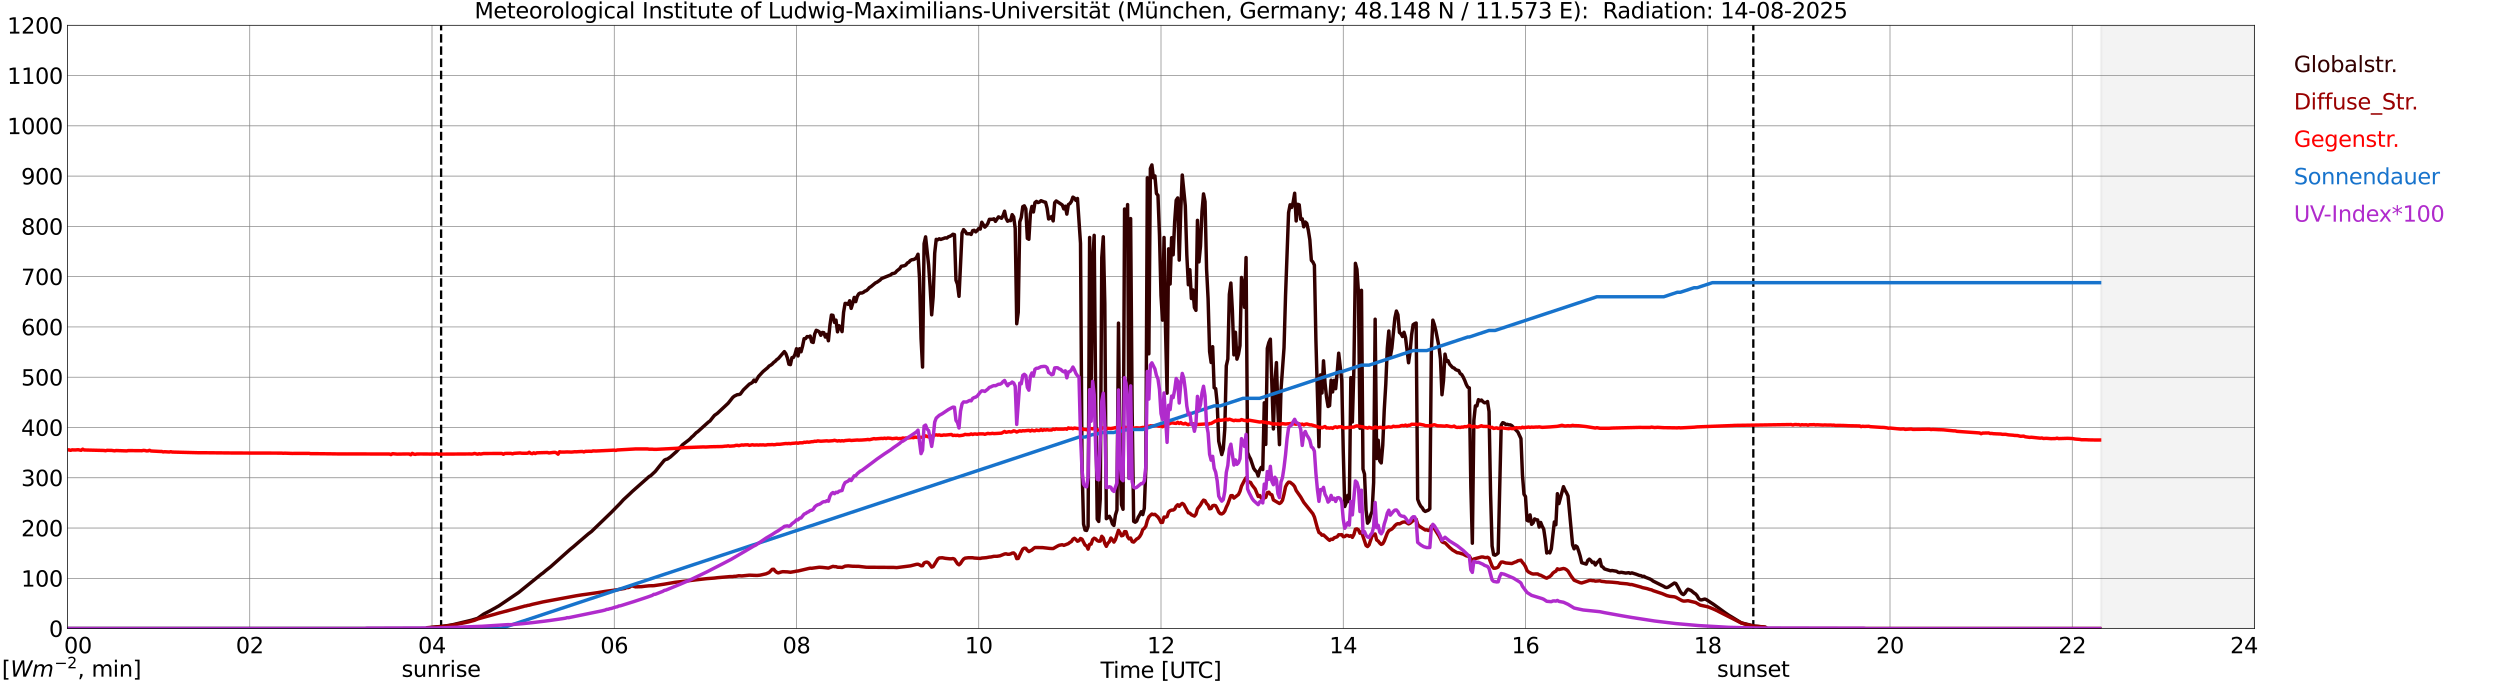 <?xml version="1.0" encoding="utf-8" standalone="no"?>
<!DOCTYPE svg PUBLIC "-//W3C//DTD SVG 1.1//EN"
  "http://www.w3.org/Graphics/SVG/1.1/DTD/svg11.dtd">
<svg xmlns:xlink="http://www.w3.org/1999/xlink" width="1085.4pt" height="296.64pt" viewBox="0 0 1085.4 296.64" xmlns="http://www.w3.org/2000/svg" version="1.1">
 <defs>
  <style type="text/css">*{stroke-linejoin: round; stroke-linecap: butt}</style>
 </defs>
 <g id="figure_1">
  <g id="patch_1">
   <path d="M 0 296.64 
L 1085.4 296.64 
L 1085.4 0 
L 0 0 
z
" style="fill: #ffffff"/>
  </g>
  <g id="axes_1">
   <g id="patch_2">
    <path d="M 29.306 272.909 
L 978.814 272.909 
L 978.814 10.976 
L 29.306 10.976 
z
" style="fill: #ffffff"/>
   </g>
   <g id="patch_3">
    <path d="M 912.216 272.909 
L 978.814 272.909 
L 978.814 10.976 
L 912.216 10.976 
z
" clip-path="url(#pb4825463f3)" style="fill: #d3d3d3; opacity: 0.25; stroke: #d3d3d3; stroke-linejoin: miter"/>
   </g>
   <g id="matplotlib.axis_1">
    <g id="xtick_1">
     <g id="line2d_1">
      <path d="M 29.306 272.909 
L 29.306 10.976 
" clip-path="url(#pb4825463f3)" style="fill: none; stroke: #808080; stroke-width: 0.3; stroke-linecap: square"/>
     </g>
     <g id="line2d_2"/>
     <g id="text_1">
      <!--    00 -->
      <g transform="translate(18.733 283.627) scale(0.095 -0.095)">
       <defs>
        <path id="DejaVuSans-20" transform="scale(0.016)"/>
        <path id="DejaVuSans-30" d="M 2034 4250 
Q 1547 4250 1301 3770 
Q 1056 3291 1056 2328 
Q 1056 1369 1301 889 
Q 1547 409 2034 409 
Q 2525 409 2770 889 
Q 3016 1369 3016 2328 
Q 3016 3291 2770 3770 
Q 2525 4250 2034 4250 
z
M 2034 4750 
Q 2819 4750 3233 4129 
Q 3647 3509 3647 2328 
Q 3647 1150 3233 529 
Q 2819 -91 2034 -91 
Q 1250 -91 836 529 
Q 422 1150 422 2328 
Q 422 3509 836 4129 
Q 1250 4750 2034 4750 
z
" transform="scale(0.016)"/>
       </defs>
       <use xlink:href="#DejaVuSans-20"/>
       <use xlink:href="#DejaVuSans-20" transform="translate(31.787 0)"/>
       <use xlink:href="#DejaVuSans-20" transform="translate(63.574 0)"/>
       <use xlink:href="#DejaVuSans-30" transform="translate(95.361 0)"/>
       <use xlink:href="#DejaVuSans-30" transform="translate(158.984 0)"/>
      </g>
     </g>
    </g>
    <g id="xtick_2">
     <g id="line2d_3">
      <path d="M 108.431 272.909 
L 108.431 10.976 
" clip-path="url(#pb4825463f3)" style="fill: none; stroke: #808080; stroke-width: 0.3; stroke-linecap: square"/>
     </g>
     <g id="line2d_4"/>
     <g id="text_2">
      <!-- 02 -->
      <g transform="translate(102.387 283.627) scale(0.095 -0.095)">
       <defs>
        <path id="DejaVuSans-32" d="M 1228 531 
L 3431 531 
L 3431 0 
L 469 0 
L 469 531 
Q 828 903 1448 1529 
Q 2069 2156 2228 2338 
Q 2531 2678 2651 2914 
Q 2772 3150 2772 3378 
Q 2772 3750 2511 3984 
Q 2250 4219 1831 4219 
Q 1534 4219 1204 4116 
Q 875 4013 500 3803 
L 500 4441 
Q 881 4594 1212 4672 
Q 1544 4750 1819 4750 
Q 2544 4750 2975 4387 
Q 3406 4025 3406 3419 
Q 3406 3131 3298 2873 
Q 3191 2616 2906 2266 
Q 2828 2175 2409 1742 
Q 1991 1309 1228 531 
z
" transform="scale(0.016)"/>
       </defs>
       <use xlink:href="#DejaVuSans-30"/>
       <use xlink:href="#DejaVuSans-32" transform="translate(63.623 0)"/>
      </g>
     </g>
    </g>
    <g id="xtick_3">
     <g id="line2d_5">
      <path d="M 187.557 272.909 
L 187.557 10.976 
" clip-path="url(#pb4825463f3)" style="fill: none; stroke: #808080; stroke-width: 0.3; stroke-linecap: square"/>
     </g>
     <g id="line2d_6"/>
     <g id="text_3">
      <!-- 04 -->
      <g transform="translate(181.513 283.627) scale(0.095 -0.095)">
       <defs>
        <path id="DejaVuSans-34" d="M 2419 4116 
L 825 1625 
L 2419 1625 
L 2419 4116 
z
M 2253 4666 
L 3047 4666 
L 3047 1625 
L 3713 1625 
L 3713 1100 
L 3047 1100 
L 3047 0 
L 2419 0 
L 2419 1100 
L 313 1100 
L 313 1709 
L 2253 4666 
z
" transform="scale(0.016)"/>
       </defs>
       <use xlink:href="#DejaVuSans-30"/>
       <use xlink:href="#DejaVuSans-34" transform="translate(63.623 0)"/>
      </g>
     </g>
    </g>
    <g id="xtick_4">
     <g id="line2d_7">
      <path d="M 266.683 272.909 
L 266.683 10.976 
" clip-path="url(#pb4825463f3)" style="fill: none; stroke: #808080; stroke-width: 0.3; stroke-linecap: square"/>
     </g>
     <g id="line2d_8"/>
     <g id="text_4">
      <!-- 06 -->
      <g transform="translate(260.638 283.627) scale(0.095 -0.095)">
       <defs>
        <path id="DejaVuSans-36" d="M 2113 2584 
Q 1688 2584 1439 2293 
Q 1191 2003 1191 1497 
Q 1191 994 1439 701 
Q 1688 409 2113 409 
Q 2538 409 2786 701 
Q 3034 994 3034 1497 
Q 3034 2003 2786 2293 
Q 2538 2584 2113 2584 
z
M 3366 4563 
L 3366 3988 
Q 3128 4100 2886 4159 
Q 2644 4219 2406 4219 
Q 1781 4219 1451 3797 
Q 1122 3375 1075 2522 
Q 1259 2794 1537 2939 
Q 1816 3084 2150 3084 
Q 2853 3084 3261 2657 
Q 3669 2231 3669 1497 
Q 3669 778 3244 343 
Q 2819 -91 2113 -91 
Q 1303 -91 875 529 
Q 447 1150 447 2328 
Q 447 3434 972 4092 
Q 1497 4750 2381 4750 
Q 2619 4750 2861 4703 
Q 3103 4656 3366 4563 
z
" transform="scale(0.016)"/>
       </defs>
       <use xlink:href="#DejaVuSans-30"/>
       <use xlink:href="#DejaVuSans-36" transform="translate(63.623 0)"/>
      </g>
     </g>
    </g>
    <g id="xtick_5">
     <g id="line2d_9">
      <path d="M 345.808 272.909 
L 345.808 10.976 
" clip-path="url(#pb4825463f3)" style="fill: none; stroke: #808080; stroke-width: 0.3; stroke-linecap: square"/>
     </g>
     <g id="line2d_10"/>
     <g id="text_5">
      <!-- 08 -->
      <g transform="translate(339.764 283.627) scale(0.095 -0.095)">
       <defs>
        <path id="DejaVuSans-38" d="M 2034 2216 
Q 1584 2216 1326 1975 
Q 1069 1734 1069 1313 
Q 1069 891 1326 650 
Q 1584 409 2034 409 
Q 2484 409 2743 651 
Q 3003 894 3003 1313 
Q 3003 1734 2745 1975 
Q 2488 2216 2034 2216 
z
M 1403 2484 
Q 997 2584 770 2862 
Q 544 3141 544 3541 
Q 544 4100 942 4425 
Q 1341 4750 2034 4750 
Q 2731 4750 3128 4425 
Q 3525 4100 3525 3541 
Q 3525 3141 3298 2862 
Q 3072 2584 2669 2484 
Q 3125 2378 3379 2068 
Q 3634 1759 3634 1313 
Q 3634 634 3220 271 
Q 2806 -91 2034 -91 
Q 1263 -91 848 271 
Q 434 634 434 1313 
Q 434 1759 690 2068 
Q 947 2378 1403 2484 
z
M 1172 3481 
Q 1172 3119 1398 2916 
Q 1625 2713 2034 2713 
Q 2441 2713 2670 2916 
Q 2900 3119 2900 3481 
Q 2900 3844 2670 4047 
Q 2441 4250 2034 4250 
Q 1625 4250 1398 4047 
Q 1172 3844 1172 3481 
z
" transform="scale(0.016)"/>
       </defs>
       <use xlink:href="#DejaVuSans-30"/>
       <use xlink:href="#DejaVuSans-38" transform="translate(63.623 0)"/>
      </g>
     </g>
    </g>
    <g id="xtick_6">
     <g id="line2d_11">
      <path d="M 424.934 272.909 
L 424.934 10.976 
" clip-path="url(#pb4825463f3)" style="fill: none; stroke: #808080; stroke-width: 0.3; stroke-linecap: square"/>
     </g>
     <g id="line2d_12"/>
     <g id="text_6">
      <!-- 10 -->
      <g transform="translate(418.89 283.627) scale(0.095 -0.095)">
       <defs>
        <path id="DejaVuSans-31" d="M 794 531 
L 1825 531 
L 1825 4091 
L 703 3866 
L 703 4441 
L 1819 4666 
L 2450 4666 
L 2450 531 
L 3481 531 
L 3481 0 
L 794 0 
L 794 531 
z
" transform="scale(0.016)"/>
       </defs>
       <use xlink:href="#DejaVuSans-31"/>
       <use xlink:href="#DejaVuSans-30" transform="translate(63.623 0)"/>
      </g>
     </g>
    </g>
    <g id="xtick_7">
     <g id="line2d_13">
      <path d="M 504.06 272.909 
L 504.06 10.976 
" clip-path="url(#pb4825463f3)" style="fill: none; stroke: #808080; stroke-width: 0.3; stroke-linecap: square"/>
     </g>
     <g id="line2d_14"/>
     <g id="text_7">
      <!-- 12 -->
      <g transform="translate(498.015 283.627) scale(0.095 -0.095)">
       <use xlink:href="#DejaVuSans-31"/>
       <use xlink:href="#DejaVuSans-32" transform="translate(63.623 0)"/>
      </g>
     </g>
    </g>
    <g id="xtick_8">
     <g id="line2d_15">
      <path d="M 583.185 272.909 
L 583.185 10.976 
" clip-path="url(#pb4825463f3)" style="fill: none; stroke: #808080; stroke-width: 0.3; stroke-linecap: square"/>
     </g>
     <g id="line2d_16"/>
     <g id="text_8">
      <!-- 14 -->
      <g transform="translate(577.141 283.627) scale(0.095 -0.095)">
       <use xlink:href="#DejaVuSans-31"/>
       <use xlink:href="#DejaVuSans-34" transform="translate(63.623 0)"/>
      </g>
     </g>
    </g>
    <g id="xtick_9">
     <g id="line2d_17">
      <path d="M 662.311 272.909 
L 662.311 10.976 
" clip-path="url(#pb4825463f3)" style="fill: none; stroke: #808080; stroke-width: 0.3; stroke-linecap: square"/>
     </g>
     <g id="line2d_18"/>
     <g id="text_9">
      <!-- 16 -->
      <g transform="translate(656.267 283.627) scale(0.095 -0.095)">
       <use xlink:href="#DejaVuSans-31"/>
       <use xlink:href="#DejaVuSans-36" transform="translate(63.623 0)"/>
      </g>
     </g>
    </g>
    <g id="xtick_10">
     <g id="line2d_19">
      <path d="M 741.437 272.909 
L 741.437 10.976 
" clip-path="url(#pb4825463f3)" style="fill: none; stroke: #808080; stroke-width: 0.3; stroke-linecap: square"/>
     </g>
     <g id="line2d_20"/>
     <g id="text_10">
      <!-- 18 -->
      <g transform="translate(735.392 283.627) scale(0.095 -0.095)">
       <use xlink:href="#DejaVuSans-31"/>
       <use xlink:href="#DejaVuSans-38" transform="translate(63.623 0)"/>
      </g>
     </g>
    </g>
    <g id="xtick_11">
     <g id="line2d_21">
      <path d="M 820.562 272.909 
L 820.562 10.976 
" clip-path="url(#pb4825463f3)" style="fill: none; stroke: #808080; stroke-width: 0.3; stroke-linecap: square"/>
     </g>
     <g id="line2d_22"/>
     <g id="text_11">
      <!-- 20 -->
      <g transform="translate(814.518 283.627) scale(0.095 -0.095)">
       <use xlink:href="#DejaVuSans-32"/>
       <use xlink:href="#DejaVuSans-30" transform="translate(63.623 0)"/>
      </g>
     </g>
    </g>
    <g id="xtick_12">
     <g id="line2d_23">
      <path d="M 899.688 272.909 
L 899.688 10.976 
" clip-path="url(#pb4825463f3)" style="fill: none; stroke: #808080; stroke-width: 0.3; stroke-linecap: square"/>
     </g>
     <g id="line2d_24"/>
     <g id="text_12">
      <!-- 22 -->
      <g transform="translate(893.644 283.627) scale(0.095 -0.095)">
       <use xlink:href="#DejaVuSans-32"/>
       <use xlink:href="#DejaVuSans-32" transform="translate(63.623 0)"/>
      </g>
     </g>
    </g>
    <g id="xtick_13">
     <g id="line2d_25">
      <path d="M 978.814 272.909 
L 978.814 10.976 
" clip-path="url(#pb4825463f3)" style="fill: none; stroke: #808080; stroke-width: 0.3; stroke-linecap: square"/>
     </g>
     <g id="line2d_26"/>
     <g id="text_13">
      <!-- 24    -->
      <g transform="translate(968.241 283.627) scale(0.095 -0.095)">
       <use xlink:href="#DejaVuSans-32"/>
       <use xlink:href="#DejaVuSans-34" transform="translate(63.623 0)"/>
       <use xlink:href="#DejaVuSans-20" transform="translate(127.246 0)"/>
       <use xlink:href="#DejaVuSans-20" transform="translate(159.033 0)"/>
       <use xlink:href="#DejaVuSans-20" transform="translate(190.82 0)"/>
      </g>
     </g>
    </g>
    <g id="text_14">
     <!-- Time [UTC] -->
     <g transform="translate(477.806 294.322) scale(0.095 -0.095)">
      <defs>
       <path id="DejaVuSans-54" d="M -19 4666 
L 3928 4666 
L 3928 4134 
L 2272 4134 
L 2272 0 
L 1638 0 
L 1638 4134 
L -19 4134 
L -19 4666 
z
" transform="scale(0.016)"/>
       <path id="DejaVuSans-69" d="M 603 3500 
L 1178 3500 
L 1178 0 
L 603 0 
L 603 3500 
z
M 603 4863 
L 1178 4863 
L 1178 4134 
L 603 4134 
L 603 4863 
z
" transform="scale(0.016)"/>
       <path id="DejaVuSans-6d" d="M 3328 2828 
Q 3544 3216 3844 3400 
Q 4144 3584 4550 3584 
Q 5097 3584 5394 3201 
Q 5691 2819 5691 2113 
L 5691 0 
L 5113 0 
L 5113 2094 
Q 5113 2597 4934 2840 
Q 4756 3084 4391 3084 
Q 3944 3084 3684 2787 
Q 3425 2491 3425 1978 
L 3425 0 
L 2847 0 
L 2847 2094 
Q 2847 2600 2669 2842 
Q 2491 3084 2119 3084 
Q 1678 3084 1418 2786 
Q 1159 2488 1159 1978 
L 1159 0 
L 581 0 
L 581 3500 
L 1159 3500 
L 1159 2956 
Q 1356 3278 1631 3431 
Q 1906 3584 2284 3584 
Q 2666 3584 2933 3390 
Q 3200 3197 3328 2828 
z
" transform="scale(0.016)"/>
       <path id="DejaVuSans-65" d="M 3597 1894 
L 3597 1613 
L 953 1613 
Q 991 1019 1311 708 
Q 1631 397 2203 397 
Q 2534 397 2845 478 
Q 3156 559 3463 722 
L 3463 178 
Q 3153 47 2828 -22 
Q 2503 -91 2169 -91 
Q 1331 -91 842 396 
Q 353 884 353 1716 
Q 353 2575 817 3079 
Q 1281 3584 2069 3584 
Q 2775 3584 3186 3129 
Q 3597 2675 3597 1894 
z
M 3022 2063 
Q 3016 2534 2758 2815 
Q 2500 3097 2075 3097 
Q 1594 3097 1305 2825 
Q 1016 2553 972 2059 
L 3022 2063 
z
" transform="scale(0.016)"/>
       <path id="DejaVuSans-5b" d="M 550 4863 
L 1875 4863 
L 1875 4416 
L 1125 4416 
L 1125 -397 
L 1875 -397 
L 1875 -844 
L 550 -844 
L 550 4863 
z
" transform="scale(0.016)"/>
       <path id="DejaVuSans-55" d="M 556 4666 
L 1191 4666 
L 1191 1831 
Q 1191 1081 1462 751 
Q 1734 422 2344 422 
Q 2950 422 3222 751 
Q 3494 1081 3494 1831 
L 3494 4666 
L 4128 4666 
L 4128 1753 
Q 4128 841 3676 375 
Q 3225 -91 2344 -91 
Q 1459 -91 1007 375 
Q 556 841 556 1753 
L 556 4666 
z
" transform="scale(0.016)"/>
       <path id="DejaVuSans-43" d="M 4122 4306 
L 4122 3641 
Q 3803 3938 3442 4084 
Q 3081 4231 2675 4231 
Q 1875 4231 1450 3742 
Q 1025 3253 1025 2328 
Q 1025 1406 1450 917 
Q 1875 428 2675 428 
Q 3081 428 3442 575 
Q 3803 722 4122 1019 
L 4122 359 
Q 3791 134 3420 21 
Q 3050 -91 2638 -91 
Q 1578 -91 968 557 
Q 359 1206 359 2328 
Q 359 3453 968 4101 
Q 1578 4750 2638 4750 
Q 3056 4750 3426 4639 
Q 3797 4528 4122 4306 
z
" transform="scale(0.016)"/>
       <path id="DejaVuSans-5d" d="M 1947 4863 
L 1947 -844 
L 622 -844 
L 622 -397 
L 1369 -397 
L 1369 4416 
L 622 4416 
L 622 4863 
L 1947 4863 
z
" transform="scale(0.016)"/>
      </defs>
      <use xlink:href="#DejaVuSans-54"/>
      <use xlink:href="#DejaVuSans-69" transform="translate(57.959 0)"/>
      <use xlink:href="#DejaVuSans-6d" transform="translate(85.742 0)"/>
      <use xlink:href="#DejaVuSans-65" transform="translate(183.154 0)"/>
      <use xlink:href="#DejaVuSans-20" transform="translate(244.678 0)"/>
      <use xlink:href="#DejaVuSans-5b" transform="translate(276.465 0)"/>
      <use xlink:href="#DejaVuSans-55" transform="translate(315.479 0)"/>
      <use xlink:href="#DejaVuSans-54" transform="translate(388.672 0)"/>
      <use xlink:href="#DejaVuSans-43" transform="translate(443.881 0)"/>
      <use xlink:href="#DejaVuSans-5d" transform="translate(513.705 0)"/>
     </g>
    </g>
   </g>
   <g id="matplotlib.axis_2">
    <g id="ytick_1">
     <g id="line2d_27">
      <path d="M 29.306 272.909 
L 978.814 272.909 
" clip-path="url(#pb4825463f3)" style="fill: none; stroke: #808080; stroke-width: 0.3; stroke-linecap: square"/>
     </g>
     <g id="line2d_28"/>
     <g id="text_15">
      <!-- 0 -->
      <g transform="translate(21.261 276.518) scale(0.095 -0.095)">
       <use xlink:href="#DejaVuSans-30"/>
      </g>
     </g>
    </g>
    <g id="ytick_2">
     <g id="line2d_29">
      <path d="M 29.306 251.081 
L 978.814 251.081 
" clip-path="url(#pb4825463f3)" style="fill: none; stroke: #808080; stroke-width: 0.3; stroke-linecap: square"/>
     </g>
     <g id="line2d_30"/>
     <g id="text_16">
      <!-- 100 -->
      <g transform="translate(9.173 254.69) scale(0.095 -0.095)">
       <use xlink:href="#DejaVuSans-31"/>
       <use xlink:href="#DejaVuSans-30" transform="translate(63.623 0)"/>
       <use xlink:href="#DejaVuSans-30" transform="translate(127.246 0)"/>
      </g>
     </g>
    </g>
    <g id="ytick_3">
     <g id="line2d_31">
      <path d="M 29.306 229.253 
L 978.814 229.253 
" clip-path="url(#pb4825463f3)" style="fill: none; stroke: #808080; stroke-width: 0.3; stroke-linecap: square"/>
     </g>
     <g id="line2d_32"/>
     <g id="text_17">
      <!-- 200 -->
      <g transform="translate(9.173 232.863) scale(0.095 -0.095)">
       <use xlink:href="#DejaVuSans-32"/>
       <use xlink:href="#DejaVuSans-30" transform="translate(63.623 0)"/>
       <use xlink:href="#DejaVuSans-30" transform="translate(127.246 0)"/>
      </g>
     </g>
    </g>
    <g id="ytick_4">
     <g id="line2d_33">
      <path d="M 29.306 207.426 
L 978.814 207.426 
" clip-path="url(#pb4825463f3)" style="fill: none; stroke: #808080; stroke-width: 0.3; stroke-linecap: square"/>
     </g>
     <g id="line2d_34"/>
     <g id="text_18">
      <!-- 300 -->
      <g transform="translate(9.173 211.035) scale(0.095 -0.095)">
       <defs>
        <path id="DejaVuSans-33" d="M 2597 2516 
Q 3050 2419 3304 2112 
Q 3559 1806 3559 1356 
Q 3559 666 3084 287 
Q 2609 -91 1734 -91 
Q 1441 -91 1130 -33 
Q 819 25 488 141 
L 488 750 
Q 750 597 1062 519 
Q 1375 441 1716 441 
Q 2309 441 2620 675 
Q 2931 909 2931 1356 
Q 2931 1769 2642 2001 
Q 2353 2234 1838 2234 
L 1294 2234 
L 1294 2753 
L 1863 2753 
Q 2328 2753 2575 2939 
Q 2822 3125 2822 3475 
Q 2822 3834 2567 4026 
Q 2313 4219 1838 4219 
Q 1578 4219 1281 4162 
Q 984 4106 628 3988 
L 628 4550 
Q 988 4650 1302 4700 
Q 1616 4750 1894 4750 
Q 2613 4750 3031 4423 
Q 3450 4097 3450 3541 
Q 3450 3153 3228 2886 
Q 3006 2619 2597 2516 
z
" transform="scale(0.016)"/>
       </defs>
       <use xlink:href="#DejaVuSans-33"/>
       <use xlink:href="#DejaVuSans-30" transform="translate(63.623 0)"/>
       <use xlink:href="#DejaVuSans-30" transform="translate(127.246 0)"/>
      </g>
     </g>
    </g>
    <g id="ytick_5">
     <g id="line2d_35">
      <path d="M 29.306 185.598 
L 978.814 185.598 
" clip-path="url(#pb4825463f3)" style="fill: none; stroke: #808080; stroke-width: 0.3; stroke-linecap: square"/>
     </g>
     <g id="line2d_36"/>
     <g id="text_19">
      <!-- 400 -->
      <g transform="translate(9.173 189.207) scale(0.095 -0.095)">
       <use xlink:href="#DejaVuSans-34"/>
       <use xlink:href="#DejaVuSans-30" transform="translate(63.623 0)"/>
       <use xlink:href="#DejaVuSans-30" transform="translate(127.246 0)"/>
      </g>
     </g>
    </g>
    <g id="ytick_6">
     <g id="line2d_37">
      <path d="M 29.306 163.77 
L 978.814 163.77 
" clip-path="url(#pb4825463f3)" style="fill: none; stroke: #808080; stroke-width: 0.3; stroke-linecap: square"/>
     </g>
     <g id="line2d_38"/>
     <g id="text_20">
      <!-- 500 -->
      <g transform="translate(9.173 167.379) scale(0.095 -0.095)">
       <defs>
        <path id="DejaVuSans-35" d="M 691 4666 
L 3169 4666 
L 3169 4134 
L 1269 4134 
L 1269 2991 
Q 1406 3038 1543 3061 
Q 1681 3084 1819 3084 
Q 2600 3084 3056 2656 
Q 3513 2228 3513 1497 
Q 3513 744 3044 326 
Q 2575 -91 1722 -91 
Q 1428 -91 1123 -41 
Q 819 9 494 109 
L 494 744 
Q 775 591 1075 516 
Q 1375 441 1709 441 
Q 2250 441 2565 725 
Q 2881 1009 2881 1497 
Q 2881 1984 2565 2268 
Q 2250 2553 1709 2553 
Q 1456 2553 1204 2497 
Q 953 2441 691 2322 
L 691 4666 
z
" transform="scale(0.016)"/>
       </defs>
       <use xlink:href="#DejaVuSans-35"/>
       <use xlink:href="#DejaVuSans-30" transform="translate(63.623 0)"/>
       <use xlink:href="#DejaVuSans-30" transform="translate(127.246 0)"/>
      </g>
     </g>
    </g>
    <g id="ytick_7">
     <g id="line2d_39">
      <path d="M 29.306 141.942 
L 978.814 141.942 
" clip-path="url(#pb4825463f3)" style="fill: none; stroke: #808080; stroke-width: 0.3; stroke-linecap: square"/>
     </g>
     <g id="line2d_40"/>
     <g id="text_21">
      <!-- 600 -->
      <g transform="translate(9.173 145.551) scale(0.095 -0.095)">
       <use xlink:href="#DejaVuSans-36"/>
       <use xlink:href="#DejaVuSans-30" transform="translate(63.623 0)"/>
       <use xlink:href="#DejaVuSans-30" transform="translate(127.246 0)"/>
      </g>
     </g>
    </g>
    <g id="ytick_8">
     <g id="line2d_41">
      <path d="M 29.306 120.114 
L 978.814 120.114 
" clip-path="url(#pb4825463f3)" style="fill: none; stroke: #808080; stroke-width: 0.3; stroke-linecap: square"/>
     </g>
     <g id="line2d_42"/>
     <g id="text_22">
      <!-- 700 -->
      <g transform="translate(9.173 123.724) scale(0.095 -0.095)">
       <defs>
        <path id="DejaVuSans-37" d="M 525 4666 
L 3525 4666 
L 3525 4397 
L 1831 0 
L 1172 0 
L 2766 4134 
L 525 4134 
L 525 4666 
z
" transform="scale(0.016)"/>
       </defs>
       <use xlink:href="#DejaVuSans-37"/>
       <use xlink:href="#DejaVuSans-30" transform="translate(63.623 0)"/>
       <use xlink:href="#DejaVuSans-30" transform="translate(127.246 0)"/>
      </g>
     </g>
    </g>
    <g id="ytick_9">
     <g id="line2d_43">
      <path d="M 29.306 98.287 
L 978.814 98.287 
" clip-path="url(#pb4825463f3)" style="fill: none; stroke: #808080; stroke-width: 0.3; stroke-linecap: square"/>
     </g>
     <g id="line2d_44"/>
     <g id="text_23">
      <!-- 800 -->
      <g transform="translate(9.173 101.896) scale(0.095 -0.095)">
       <use xlink:href="#DejaVuSans-38"/>
       <use xlink:href="#DejaVuSans-30" transform="translate(63.623 0)"/>
       <use xlink:href="#DejaVuSans-30" transform="translate(127.246 0)"/>
      </g>
     </g>
    </g>
    <g id="ytick_10">
     <g id="line2d_45">
      <path d="M 29.306 76.459 
L 978.814 76.459 
" clip-path="url(#pb4825463f3)" style="fill: none; stroke: #808080; stroke-width: 0.3; stroke-linecap: square"/>
     </g>
     <g id="line2d_46"/>
     <g id="text_24">
      <!-- 900 -->
      <g transform="translate(9.173 80.068) scale(0.095 -0.095)">
       <defs>
        <path id="DejaVuSans-39" d="M 703 97 
L 703 672 
Q 941 559 1184 500 
Q 1428 441 1663 441 
Q 2288 441 2617 861 
Q 2947 1281 2994 2138 
Q 2813 1869 2534 1725 
Q 2256 1581 1919 1581 
Q 1219 1581 811 2004 
Q 403 2428 403 3163 
Q 403 3881 828 4315 
Q 1253 4750 1959 4750 
Q 2769 4750 3195 4129 
Q 3622 3509 3622 2328 
Q 3622 1225 3098 567 
Q 2575 -91 1691 -91 
Q 1453 -91 1209 -44 
Q 966 3 703 97 
z
M 1959 2075 
Q 2384 2075 2632 2365 
Q 2881 2656 2881 3163 
Q 2881 3666 2632 3958 
Q 2384 4250 1959 4250 
Q 1534 4250 1286 3958 
Q 1038 3666 1038 3163 
Q 1038 2656 1286 2365 
Q 1534 2075 1959 2075 
z
" transform="scale(0.016)"/>
       </defs>
       <use xlink:href="#DejaVuSans-39"/>
       <use xlink:href="#DejaVuSans-30" transform="translate(63.623 0)"/>
       <use xlink:href="#DejaVuSans-30" transform="translate(127.246 0)"/>
      </g>
     </g>
    </g>
    <g id="ytick_11">
     <g id="line2d_47">
      <path d="M 29.306 54.631 
L 978.814 54.631 
" clip-path="url(#pb4825463f3)" style="fill: none; stroke: #808080; stroke-width: 0.3; stroke-linecap: square"/>
     </g>
     <g id="line2d_48"/>
     <g id="text_25">
      <!-- 1000 -->
      <g transform="translate(3.128 58.24) scale(0.095 -0.095)">
       <use xlink:href="#DejaVuSans-31"/>
       <use xlink:href="#DejaVuSans-30" transform="translate(63.623 0)"/>
       <use xlink:href="#DejaVuSans-30" transform="translate(127.246 0)"/>
       <use xlink:href="#DejaVuSans-30" transform="translate(190.869 0)"/>
      </g>
     </g>
    </g>
    <g id="ytick_12">
     <g id="line2d_49">
      <path d="M 29.306 32.803 
L 978.814 32.803 
" clip-path="url(#pb4825463f3)" style="fill: none; stroke: #808080; stroke-width: 0.3; stroke-linecap: square"/>
     </g>
     <g id="line2d_50"/>
     <g id="text_26">
      <!-- 1100 -->
      <g transform="translate(3.128 36.413) scale(0.095 -0.095)">
       <use xlink:href="#DejaVuSans-31"/>
       <use xlink:href="#DejaVuSans-31" transform="translate(63.623 0)"/>
       <use xlink:href="#DejaVuSans-30" transform="translate(127.246 0)"/>
       <use xlink:href="#DejaVuSans-30" transform="translate(190.869 0)"/>
      </g>
     </g>
    </g>
    <g id="ytick_13">
     <g id="line2d_51">
      <path d="M 29.306 10.976 
L 978.814 10.976 
" clip-path="url(#pb4825463f3)" style="fill: none; stroke: #808080; stroke-width: 0.3; stroke-linecap: square"/>
     </g>
     <g id="line2d_52"/>
     <g id="text_27">
      <!-- 1200 -->
      <g transform="translate(3.128 14.585) scale(0.095 -0.095)">
       <use xlink:href="#DejaVuSans-31"/>
       <use xlink:href="#DejaVuSans-32" transform="translate(63.623 0)"/>
       <use xlink:href="#DejaVuSans-30" transform="translate(127.246 0)"/>
       <use xlink:href="#DejaVuSans-30" transform="translate(190.869 0)"/>
      </g>
     </g>
    </g>
   </g>
   <g id="line2d_53">
    <path d="M 191.513 272.909 
L 191.513 10.976 
" clip-path="url(#pb4825463f3)" style="fill: none; stroke-dasharray: 3.7,1.6; stroke-dashoffset: 0; stroke: #000000"/>
   </g>
   <g id="line2d_54">
    <path d="M 761.218 272.909 
L 761.218 10.976 
" clip-path="url(#pb4825463f3)" style="fill: none; stroke-dasharray: 3.7,1.6; stroke-dashoffset: 0; stroke: #000000"/>
   </g>
   <g id="line2d_55">
    <path d="M 29.306 272.909 
L 184.92 272.909 
L 185.579 272.629 
L 194.151 271.649 
L 196.788 271.178 
L 204.701 269.27 
L 207.339 268.476 
L 209.976 266.636 
L 213.273 264.913 
L 216.57 263.058 
L 225.142 257.25 
L 235.033 249.248 
L 235.692 248.809 
L 237.011 247.678 
L 238.989 246.126 
L 247.561 238.495 
L 248.88 237.432 
L 251.517 235.136 
L 255.473 231.759 
L 256.792 230.764 
L 265.364 222.491 
L 269.32 218.457 
L 270.639 216.988 
L 273.277 214.557 
L 274.595 213.291 
L 278.552 209.796 
L 281.849 206.875 
L 282.508 206.522 
L 284.486 204.682 
L 286.464 202.2 
L 288.442 199.803 
L 289.102 199.465 
L 289.761 199.297 
L 291.08 198.384 
L 293.717 196.021 
L 296.355 193.082 
L 298.992 191.057 
L 299.652 190.483 
L 300.311 189.758 
L 300.971 189.217 
L 302.289 187.85 
L 302.949 187.412 
L 307.564 183.243 
L 308.224 182.802 
L 309.543 181.132 
L 310.202 180.337 
L 311.521 179.392 
L 316.136 175.07 
L 318.114 172.573 
L 318.774 172.014 
L 320.093 171.357 
L 320.752 171.307 
L 321.411 171.104 
L 322.73 169.297 
L 325.368 166.747 
L 326.027 166.444 
L 326.686 166.005 
L 327.346 165.01 
L 328.005 165.684 
L 329.324 163.423 
L 331.302 161.295 
L 333.28 159.64 
L 333.94 158.898 
L 334.599 158.544 
L 335.258 158.038 
L 335.918 157.329 
L 336.577 156.855 
L 337.236 156.13 
L 337.896 155.692 
L 340.533 152.653 
L 341.193 153.581 
L 341.852 155.388 
L 342.512 158.121 
L 343.171 158.309 
L 343.83 155.286 
L 344.49 155.15 
L 345.149 153.867 
L 345.808 151.402 
L 346.468 154.543 
L 347.127 151.402 
L 347.787 152.721 
L 348.446 150.254 
L 349.105 147.048 
L 349.765 146.998 
L 350.424 146.12 
L 351.083 146.253 
L 351.743 145.9 
L 352.402 148.432 
L 353.062 148.685 
L 353.721 145.005 
L 354.38 143.4 
L 355.04 143.671 
L 355.699 144.077 
L 356.359 145.561 
L 357.018 144.33 
L 357.677 144.431 
L 358.337 146.338 
L 358.996 145.19 
L 359.655 147.943 
L 360.315 141.224 
L 360.974 136.784 
L 361.634 136.92 
L 362.293 139.973 
L 362.952 138.995 
L 363.612 144.077 
L 364.271 141.41 
L 364.93 142.169 
L 365.59 143.974 
L 366.249 135.601 
L 366.909 131.72 
L 367.568 131.786 
L 368.227 132.159 
L 368.887 130.572 
L 369.546 133.879 
L 370.206 131.703 
L 370.865 129.136 
L 371.524 130.961 
L 372.184 128.664 
L 372.843 127.566 
L 373.502 127.195 
L 374.162 127.228 
L 374.821 126.942 
L 375.481 126.418 
L 376.14 126.183 
L 376.799 125.609 
L 377.459 124.849 
L 378.118 124.46 
L 380.096 122.823 
L 380.756 122.52 
L 382.074 121.607 
L 382.734 120.933 
L 386.69 119.346 
L 387.349 118.787 
L 388.009 118.704 
L 388.668 118.451 
L 389.328 117.674 
L 390.646 116.626 
L 391.306 115.614 
L 392.624 115.36 
L 393.284 115.024 
L 393.943 114.18 
L 394.603 113.826 
L 395.262 113.099 
L 395.921 112.761 
L 396.581 112.678 
L 397.24 112.407 
L 397.899 111.783 
L 398.559 110.381 
L 399.218 120.745 
L 399.878 146.912 
L 400.537 159.372 
L 401.196 105.806 
L 401.856 102.836 
L 403.175 115.107 
L 403.834 124.831 
L 404.493 136.682 
L 405.153 128.782 
L 405.812 109.893 
L 406.471 103.916 
L 407.131 104.119 
L 407.79 103.663 
L 408.45 103.949 
L 410.428 103.257 
L 411.087 103.359 
L 411.746 102.818 
L 412.406 102.598 
L 413.065 102.244 
L 413.725 101.705 
L 414.384 101.873 
L 415.043 121.64 
L 415.703 123.43 
L 416.362 128.647 
L 417.681 101.181 
L 418.34 99.695 
L 419 100.387 
L 419.659 101.452 
L 420.318 101.517 
L 420.978 101.452 
L 421.637 101.788 
L 422.297 100.133 
L 422.956 99.983 
L 423.615 100.675 
L 424.275 100.083 
L 424.934 99.206 
L 425.593 99.459 
L 426.253 96.488 
L 427.572 98.614 
L 428.231 97.972 
L 428.89 96.995 
L 429.55 95.222 
L 430.869 95.222 
L 431.528 95.002 
L 432.187 96.1 
L 433.506 94.159 
L 434.825 94.766 
L 435.484 93.585 
L 436.144 91.693 
L 436.803 94.799 
L 437.462 96.049 
L 438.122 95.711 
L 438.781 95.796 
L 439.44 93.196 
L 440.1 94.174 
L 440.759 99.155 
L 441.419 140.565 
L 442.078 135.619 
L 442.737 96.335 
L 443.397 94.412 
L 444.056 89.717 
L 444.716 89.364 
L 445.375 90.697 
L 446.034 103.477 
L 446.694 103.881 
L 447.353 92.825 
L 448.012 89.634 
L 448.672 92.031 
L 449.331 87.98 
L 449.991 87.438 
L 450.65 87.945 
L 451.309 87.709 
L 451.969 87.135 
L 453.287 87.659 
L 453.947 87.827 
L 454.606 90.394 
L 455.266 95.069 
L 455.925 94.748 
L 456.584 93.971 
L 457.244 95.914 
L 457.903 87.98 
L 458.563 87.253 
L 461.2 88.975 
L 461.859 90.697 
L 462.519 89.532 
L 463.178 92.959 
L 463.838 88.824 
L 464.497 88.401 
L 465.156 87.473 
L 465.816 85.598 
L 466.475 86.004 
L 467.134 87.035 
L 467.794 86.172 
L 469.113 105.671 
L 469.772 202.25 
L 470.431 227.555 
L 471.091 230.137 
L 471.75 230.308 
L 472.409 228.518 
L 473.069 103.106 
L 473.728 168.048 
L 474.388 113.826 
L 475.047 102.176 
L 475.706 174.413 
L 476.366 225.412 
L 477.025 226.392 
L 477.685 216.7 
L 478.344 111.833 
L 479.003 102.801 
L 479.663 131.838 
L 480.322 225.191 
L 480.981 224.787 
L 481.641 224.146 
L 482.3 225.311 
L 482.96 227.437 
L 483.619 228.129 
L 484.278 223.622 
L 484.938 221.428 
L 485.597 140.279 
L 486.256 200.039 
L 486.916 219.164 
L 487.575 221.107 
L 488.235 90.747 
L 488.894 104.473 
L 489.553 88.824 
L 490.213 207.567 
L 490.872 94.901 
L 491.532 178.296 
L 492.191 226.339 
L 492.85 226.728 
L 493.51 226.239 
L 494.169 224.567 
L 494.828 223.486 
L 495.488 222.17 
L 496.147 223.419 
L 496.807 220.684 
L 497.466 203.416 
L 498.125 77.192 
L 498.785 153.614 
L 499.444 73.209 
L 500.103 71.604 
L 500.763 77.175 
L 501.422 76.383 
L 502.082 84.046 
L 502.741 84.788 
L 503.4 102.091 
L 504.06 128.359 
L 504.719 138.995 
L 505.379 103.106 
L 506.038 143.959 
L 506.697 170.698 
L 507.357 108.035 
L 508.016 123.312 
L 508.675 103.189 
L 509.335 110.617 
L 509.994 96.268 
L 510.654 86.949 
L 511.313 85.937 
L 511.972 112.931 
L 512.632 91.557 
L 513.291 75.994 
L 514.61 89.364 
L 515.269 110.667 
L 515.929 123.633 
L 516.588 117.1 
L 517.247 129.61 
L 517.907 125.862 
L 518.566 133.508 
L 519.226 134.741 
L 519.885 95.661 
L 520.544 113.706 
L 521.204 106.92 
L 521.863 91.778 
L 522.522 84.182 
L 523.182 87.558 
L 523.841 116.746 
L 524.501 129.693 
L 525.16 152.653 
L 525.819 157.379 
L 526.479 150.525 
L 527.138 168.352 
L 527.797 168.74 
L 528.457 175.088 
L 529.116 191.548 
L 530.435 197.354 
L 531.094 194.99 
L 531.754 186.213 
L 532.413 158.815 
L 533.073 155.877 
L 533.732 127.802 
L 534.391 122.891 
L 535.051 134.894 
L 535.71 154.07 
L 536.369 144.245 
L 537.029 155.927 
L 537.688 153.851 
L 538.348 150.053 
L 539.007 120.459 
L 539.666 124.24 
L 540.326 133.425 
L 540.985 111.816 
L 541.644 196.409 
L 542.304 198.131 
L 542.963 199.347 
L 544.282 203.296 
L 544.941 204.276 
L 545.601 204.832 
L 546.26 206.657 
L 546.919 204.057 
L 547.579 202.909 
L 548.238 203.87 
L 548.898 174.869 
L 549.557 192.949 
L 550.216 151.252 
L 550.876 148.735 
L 551.535 147.251 
L 552.854 186.246 
L 553.513 166.14 
L 554.173 157.429 
L 554.832 178.718 
L 555.491 193.05 
L 556.151 169.297 
L 557.47 150.999 
L 558.129 128.276 
L 559.448 92.334 
L 560.107 88.907 
L 560.766 90.073 
L 561.426 87.877 
L 562.085 83.893 
L 562.745 95.932 
L 563.404 88.689 
L 564.063 88.925 
L 564.723 95.237 
L 565.382 95.019 
L 566.042 98.479 
L 566.701 96.386 
L 567.36 96.977 
L 568.02 99.965 
L 568.679 104.134 
L 569.338 113.031 
L 569.998 113.741 
L 570.657 115.107 
L 571.317 147.807 
L 572.635 193.962 
L 573.295 162.764 
L 573.954 170.615 
L 574.613 156.654 
L 575.273 166.241 
L 575.932 172.455 
L 576.592 176.489 
L 577.251 176.101 
L 577.91 165.077 
L 578.57 170.174 
L 579.229 165.128 
L 579.889 168.758 
L 580.548 161.701 
L 581.207 153.345 
L 582.526 165.01 
L 583.185 195.767 
L 583.845 219.909 
L 584.504 218.204 
L 585.164 215.063 
L 585.823 217.831 
L 586.482 163.947 
L 587.142 183.225 
L 587.801 160.149 
L 588.46 114.332 
L 589.12 116.915 
L 589.779 126.789 
L 590.439 185.925 
L 591.098 126.047 
L 591.757 203.651 
L 592.417 205.83 
L 593.076 221.393 
L 593.736 227.151 
L 594.395 226.289 
L 595.054 223.757 
L 595.714 222.017 
L 596.373 209.51 
L 597.032 138.589 
L 597.692 199.076 
L 598.351 191.125 
L 599.011 200.089 
L 599.67 200.984 
L 600.329 193.353 
L 600.989 177.923 
L 601.648 166.918 
L 602.307 151.167 
L 602.967 143.721 
L 603.626 154.797 
L 604.286 151.149 
L 605.604 138.033 
L 606.264 135.045 
L 606.923 136.666 
L 607.582 144.348 
L 608.242 144.92 
L 608.901 146.103 
L 609.561 144.263 
L 610.22 146.541 
L 611.539 157.497 
L 612.198 152.804 
L 612.858 145.411 
L 613.517 140.971 
L 614.176 140.515 
L 614.836 140.244 
L 615.495 216.75 
L 616.154 218.525 
L 616.814 219.756 
L 617.473 220.465 
L 618.133 221.579 
L 618.792 222.035 
L 620.111 221.496 
L 620.77 220.887 
L 621.429 152.4 
L 622.089 138.995 
L 622.748 140.971 
L 623.408 143.688 
L 624.726 150.407 
L 625.386 155.877 
L 626.045 171.375 
L 626.705 165.296 
L 627.364 153.749 
L 628.023 156.907 
L 628.683 156.602 
L 629.342 158.106 
L 630.661 159.557 
L 631.32 159.793 
L 631.98 160.452 
L 632.639 160.738 
L 633.298 160.891 
L 633.958 162.19 
L 634.617 162.613 
L 635.276 163.744 
L 635.936 165.16 
L 636.595 166.883 
L 637.255 168.116 
L 637.914 168.402 
L 638.573 211.097 
L 639.233 235.845 
L 639.892 182.548 
L 640.552 176.218 
L 641.211 176.236 
L 641.87 173.518 
L 642.53 174.007 
L 643.189 173.686 
L 643.848 174.396 
L 644.508 174.869 
L 645.167 174.784 
L 645.827 174.328 
L 646.486 178.667 
L 647.145 214.404 
L 647.805 237.059 
L 648.464 240.824 
L 649.123 241.045 
L 649.783 240.639 
L 650.442 240.097 
L 651.761 184.559 
L 652.42 183.511 
L 653.08 183.731 
L 653.739 184.288 
L 654.399 184.22 
L 655.058 184.441 
L 655.717 184.456 
L 656.377 184.829 
L 659.014 187.58 
L 660.333 190.415 
L 660.992 206.301 
L 661.652 214.574 
L 662.311 215.587 
L 662.97 225.885 
L 663.63 226.204 
L 664.289 223.554 
L 664.949 227.64 
L 665.608 227.016 
L 666.267 225.294 
L 666.927 225.647 
L 667.586 225.732 
L 668.246 228.839 
L 668.905 226.83 
L 669.564 228.485 
L 670.224 229.733 
L 670.883 234.241 
L 671.542 240.097 
L 672.202 239.608 
L 672.861 240.047 
L 673.521 238.275 
L 674.839 226.61 
L 675.499 227.826 
L 676.158 214.336 
L 676.817 218.643 
L 678.796 211.298 
L 679.455 212.817 
L 680.114 213.915 
L 680.774 215.334 
L 682.752 236.537 
L 683.411 238.275 
L 684.071 236.991 
L 684.73 237.432 
L 685.389 239.255 
L 686.049 241.448 
L 686.708 244.301 
L 688.686 244.91 
L 689.346 243.306 
L 690.005 242.749 
L 690.664 243.323 
L 691.324 244.251 
L 691.983 244.066 
L 692.643 245.299 
L 693.302 244.319 
L 693.961 243.712 
L 694.621 242.9 
L 695.28 245.805 
L 695.939 246.227 
L 696.599 247.004 
L 698.577 247.61 
L 699.236 247.813 
L 699.896 247.696 
L 701.874 248.032 
L 702.533 248.488 
L 703.193 248.606 
L 703.852 248.455 
L 705.83 248.809 
L 707.149 248.641 
L 707.808 248.944 
L 708.468 248.708 
L 710.446 249.333 
L 711.765 249.839 
L 712.424 249.924 
L 713.083 250.295 
L 713.743 250.21 
L 714.402 250.631 
L 716.38 251.393 
L 717.04 251.764 
L 717.699 252.271 
L 722.315 254.565 
L 722.974 254.971 
L 723.633 255.106 
L 724.293 254.886 
L 726.93 253.131 
L 727.59 253.334 
L 728.249 254.432 
L 729.568 256.929 
L 730.227 257.791 
L 730.887 258.127 
L 731.546 257.538 
L 732.205 256.472 
L 732.865 255.815 
L 734.184 256.355 
L 735.502 257.47 
L 736.162 257.874 
L 736.821 258.651 
L 737.48 259.832 
L 738.14 260.406 
L 738.799 260.441 
L 740.118 260.085 
L 740.777 260.305 
L 744.074 262.466 
L 747.371 264.863 
L 748.69 265.826 
L 750.668 267.177 
L 751.987 267.954 
L 755.943 270.383 
L 757.262 270.739 
L 761.878 271.87 
L 763.196 271.953 
L 766.493 272.359 
L 767.153 272.909 
L 911.557 272.909 
L 911.557 272.909 
" clip-path="url(#pb4825463f3)" style="fill: none; stroke: #330000; stroke-width: 1.5; stroke-linecap: square"/>
   </g>
   <g id="line2d_56">
    <path d="M 29.306 272.909 
L 184.92 272.909 
L 185.579 272.503 
L 192.832 271.957 
L 196.788 271.37 
L 203.382 270.025 
L 206.02 269.312 
L 207.339 268.766 
L 209.976 268.011 
L 213.932 266.919 
L 216.57 266.164 
L 224.482 264.064 
L 225.801 263.687 
L 227.12 263.353 
L 227.779 263.141 
L 228.439 263.058 
L 229.098 262.848 
L 229.757 262.763 
L 231.076 262.386 
L 233.714 261.798 
L 235.692 261.336 
L 237.011 261.085 
L 250.198 258.651 
L 252.836 258.23 
L 254.155 258.062 
L 259.43 257.306 
L 262.726 256.761 
L 268.002 256.047 
L 269.32 255.796 
L 271.298 255.46 
L 271.958 255.124 
L 272.617 255.124 
L 273.277 254.955 
L 273.936 254.453 
L 274.595 254.41 
L 275.914 254.787 
L 278.552 254.704 
L 279.87 254.536 
L 281.849 254.327 
L 283.827 254.285 
L 288.442 253.613 
L 293.058 252.816 
L 300.971 251.893 
L 302.289 251.725 
L 306.905 251.221 
L 310.202 250.97 
L 311.521 250.802 
L 315.477 250.465 
L 316.796 250.339 
L 318.114 250.339 
L 318.774 250.212 
L 319.433 250.212 
L 320.752 249.961 
L 322.071 250.044 
L 325.368 249.71 
L 327.346 249.793 
L 328.665 249.835 
L 329.983 249.71 
L 332.621 249.121 
L 333.94 248.534 
L 335.258 247.191 
L 335.918 247.148 
L 336.577 247.947 
L 337.236 248.492 
L 337.896 248.743 
L 339.215 248.324 
L 339.874 248.198 
L 341.852 248.283 
L 343.171 248.451 
L 345.149 248.115 
L 345.808 247.947 
L 346.468 247.905 
L 351.083 246.814 
L 351.743 246.687 
L 352.402 246.729 
L 355.699 246.268 
L 357.018 246.351 
L 358.996 246.561 
L 359.655 246.646 
L 361.634 245.89 
L 362.293 246.015 
L 362.952 246.015 
L 363.612 246.268 
L 364.93 246.309 
L 365.59 246.392 
L 366.909 245.805 
L 368.227 245.679 
L 370.206 245.847 
L 372.843 245.89 
L 376.14 246.268 
L 388.009 246.351 
L 389.328 246.436 
L 395.262 245.679 
L 396.581 245.345 
L 397.899 245.009 
L 398.559 244.967 
L 399.218 245.218 
L 399.878 245.637 
L 400.537 245.596 
L 401.196 244.419 
L 401.856 244.127 
L 402.515 244.042 
L 403.175 244.419 
L 404.493 246.224 
L 405.153 245.973 
L 407.131 242.741 
L 407.79 242.236 
L 409.109 242.153 
L 410.428 242.405 
L 412.406 242.616 
L 413.065 242.616 
L 413.725 242.49 
L 414.384 242.741 
L 415.703 244.755 
L 416.362 245.218 
L 417.022 244.631 
L 417.681 243.581 
L 418.34 242.741 
L 419 242.322 
L 420.318 242.153 
L 422.297 242.153 
L 422.956 242.28 
L 424.275 242.363 
L 425.593 242.448 
L 426.253 242.28 
L 428.231 242.112 
L 429.55 241.859 
L 430.209 241.817 
L 431.528 241.525 
L 432.847 241.525 
L 434.165 241.313 
L 436.144 240.516 
L 436.803 240.433 
L 437.462 240.643 
L 438.122 240.643 
L 438.781 240.475 
L 439.44 240.139 
L 440.1 240.056 
L 440.759 240.684 
L 441.419 242.531 
L 442.078 242.448 
L 443.397 239.635 
L 444.056 238.375 
L 444.716 237.997 
L 445.375 238.083 
L 446.034 238.921 
L 446.694 239.466 
L 448.012 238.796 
L 448.672 238.166 
L 449.331 237.705 
L 452.628 237.746 
L 455.925 238.124 
L 457.244 238.166 
L 459.222 237.033 
L 459.881 236.738 
L 461.2 236.487 
L 461.859 236.779 
L 463.838 236.024 
L 464.497 235.479 
L 465.156 235.142 
L 465.816 234.095 
L 466.475 233.717 
L 467.134 234.219 
L 467.794 234.977 
L 468.453 234.723 
L 469.113 233.8 
L 469.772 234.095 
L 471.091 236.655 
L 471.75 236.991 
L 472.409 238.417 
L 473.069 236.319 
L 473.728 236.234 
L 474.388 234.263 
L 475.047 233.673 
L 475.706 233.968 
L 476.366 234.682 
L 477.025 234.977 
L 477.685 234.933 
L 478.344 232.835 
L 479.003 233.59 
L 479.663 235.941 
L 480.322 237.201 
L 480.981 235.856 
L 481.641 235.186 
L 482.3 233.59 
L 482.96 234.346 
L 483.619 235.354 
L 484.278 234.304 
L 485.597 230.231 
L 486.256 231.281 
L 486.916 232.626 
L 487.575 232.414 
L 488.235 230.821 
L 488.894 230.862 
L 489.553 233.045 
L 490.213 233.968 
L 490.872 233.59 
L 491.532 235.142 
L 492.191 235.354 
L 493.51 234.01 
L 494.169 233.673 
L 494.828 232.918 
L 495.488 231.785 
L 496.147 229.897 
L 496.807 229.393 
L 497.466 228.47 
L 498.125 225.992 
L 498.785 224.44 
L 499.444 223.726 
L 500.103 223.181 
L 500.763 223.432 
L 501.422 223.305 
L 502.741 224.482 
L 503.4 225.488 
L 504.06 226.833 
L 504.719 226.791 
L 505.379 224.482 
L 506.038 224.565 
L 506.697 224.272 
L 507.357 222.299 
L 508.016 221.712 
L 508.675 221.459 
L 509.335 221.459 
L 509.994 221.039 
L 510.654 219.78 
L 511.313 219.151 
L 511.972 219.822 
L 512.632 219.025 
L 513.291 218.562 
L 513.95 218.983 
L 515.929 222.635 
L 516.588 222.803 
L 517.247 223.473 
L 518.566 224.063 
L 519.226 223.305 
L 519.885 220.957 
L 521.204 219.234 
L 521.863 218.016 
L 522.522 217.135 
L 523.182 217.388 
L 523.841 218.647 
L 524.501 219.276 
L 525.16 220.913 
L 525.819 220.745 
L 526.479 219.57 
L 527.138 219.402 
L 527.797 219.57 
L 528.457 220.788 
L 529.116 222.299 
L 529.776 223.013 
L 530.435 223.137 
L 531.094 222.76 
L 531.754 221.88 
L 532.413 220.199 
L 533.073 218.857 
L 534.391 215.205 
L 535.051 215.163 
L 535.71 216.255 
L 537.029 215.205 
L 537.688 214.701 
L 538.348 213.317 
L 539.007 211.09 
L 540.326 208.489 
L 540.985 207.439 
L 541.644 209.034 
L 542.963 209.453 
L 543.623 210.63 
L 544.941 212.308 
L 546.26 215.541 
L 546.919 215.12 
L 547.579 216.255 
L 548.238 216.925 
L 548.898 216.17 
L 549.557 215.919 
L 550.216 213.904 
L 550.876 213.694 
L 551.535 214.574 
L 552.195 214.827 
L 552.854 217.052 
L 555.491 218.606 
L 556.151 218.184 
L 556.81 217.178 
L 557.47 214.533 
L 558.129 211.344 
L 558.788 210.084 
L 559.448 209.329 
L 560.107 209.37 
L 561.426 210.42 
L 562.085 211.258 
L 562.745 212.937 
L 564.723 215.792 
L 566.042 218.101 
L 569.998 223.054 
L 570.657 224.482 
L 571.976 229.308 
L 572.635 231.198 
L 573.295 231.576 
L 573.954 232.372 
L 574.613 232.248 
L 576.592 234.095 
L 577.251 234.597 
L 577.91 234.095 
L 578.57 234.178 
L 579.229 233.505 
L 580.548 233.045 
L 581.207 232.163 
L 581.867 232.204 
L 582.526 232.121 
L 583.185 233.003 
L 583.845 232.96 
L 584.504 232.414 
L 585.164 232.499 
L 585.823 232.835 
L 586.482 232.582 
L 587.142 233.296 
L 587.801 232.08 
L 588.46 229.771 
L 589.12 229.644 
L 589.779 230.022 
L 590.439 231.491 
L 591.098 230.903 
L 593.076 236.823 
L 593.736 237.284 
L 594.395 236.57 
L 595.714 232.626 
L 596.373 232.29 
L 597.032 231.827 
L 597.692 234.431 
L 598.351 234.891 
L 599.011 235.773 
L 599.67 236.36 
L 600.329 236.068 
L 600.989 234.891 
L 602.307 231.491 
L 602.967 230.399 
L 604.286 229.685 
L 604.945 229.057 
L 605.604 228.216 
L 606.264 227.629 
L 606.923 227.337 
L 607.582 227.461 
L 608.901 226.747 
L 609.561 226.623 
L 610.22 226.665 
L 611.539 227.461 
L 612.198 227.169 
L 613.517 226.034 
L 614.176 225.656 
L 614.836 225.447 
L 615.495 227.629 
L 616.154 228.428 
L 618.792 230.107 
L 619.451 230.022 
L 620.111 230.316 
L 620.77 230.107 
L 621.429 228.47 
L 622.089 228.26 
L 622.748 229.52 
L 624.726 232.667 
L 626.045 235.228 
L 626.705 235.564 
L 627.364 235.647 
L 629.342 237.661 
L 630.661 238.796 
L 632.639 239.971 
L 633.298 240.012 
L 635.276 240.599 
L 636.595 241.313 
L 637.255 241.481 
L 637.914 241.398 
L 639.233 243.832 
L 639.892 242.699 
L 643.189 241.817 
L 643.848 241.817 
L 644.508 242.027 
L 645.167 242.112 
L 645.827 241.944 
L 646.486 242.322 
L 647.805 245.805 
L 648.464 246.687 
L 649.123 246.687 
L 649.783 246.519 
L 650.442 246.183 
L 651.102 244.967 
L 651.761 244.042 
L 652.42 244 
L 653.739 244.419 
L 656.377 244.672 
L 657.695 244.085 
L 658.355 243.874 
L 659.014 243.454 
L 660.333 243.203 
L 660.992 244.168 
L 661.652 244.923 
L 662.311 246.015 
L 662.97 247.696 
L 663.63 248.324 
L 664.949 249.038 
L 665.608 249.206 
L 667.586 249.165 
L 668.246 249.584 
L 668.905 249.752 
L 670.224 250.422 
L 670.883 250.802 
L 671.542 251.011 
L 672.861 250.297 
L 673.521 249.71 
L 674.18 248.828 
L 674.839 248.324 
L 675.499 247.988 
L 676.158 246.938 
L 676.817 247.274 
L 678.796 246.814 
L 679.455 246.982 
L 680.114 247.359 
L 680.774 247.947 
L 682.092 250.088 
L 683.411 251.893 
L 686.049 252.984 
L 686.708 253.109 
L 688.027 252.69 
L 690.005 252.017 
L 690.664 251.976 
L 691.324 252.103 
L 691.983 252.103 
L 692.643 252.312 
L 694.621 252.144 
L 695.28 252.395 
L 696.599 252.522 
L 697.258 252.648 
L 698.577 252.69 
L 699.896 252.773 
L 702.533 253.026 
L 703.193 253.194 
L 706.49 253.486 
L 707.808 253.781 
L 708.468 253.781 
L 712.424 254.873 
L 713.083 255.124 
L 715.062 255.545 
L 716.38 255.964 
L 717.04 256.091 
L 717.699 256.427 
L 721.655 257.728 
L 723.633 258.566 
L 724.952 258.902 
L 726.93 259.111 
L 727.59 259.321 
L 730.227 260.749 
L 730.887 260.958 
L 731.546 260.958 
L 732.865 260.79 
L 734.184 261.126 
L 736.162 261.589 
L 738.14 262.722 
L 741.437 263.436 
L 742.756 263.94 
L 744.734 264.778 
L 755.943 270.447 
L 757.262 270.866 
L 761.218 271.831 
L 765.834 272.167 
L 766.493 272.293 
L 767.153 272.909 
L 911.557 272.909 
L 911.557 272.909 
" clip-path="url(#pb4825463f3)" style="fill: none; stroke: #990000; stroke-width: 1.5; stroke-linecap: square"/>
   </g>
   <g id="line2d_57">
    <path d="M 29.306 195.329 
L 29.965 195.313 
L 30.625 195.532 
L 31.284 195.311 
L 32.603 195.361 
L 33.921 195.257 
L 35.24 195.505 
L 35.9 195.016 
L 36.559 195.363 
L 45.131 195.571 
L 45.79 195.697 
L 46.45 195.521 
L 48.428 195.545 
L 49.747 195.739 
L 50.406 195.591 
L 51.725 195.649 
L 55.022 195.769 
L 55.681 195.623 
L 61.615 195.682 
L 62.275 195.545 
L 62.934 195.595 
L 63.594 195.769 
L 64.253 195.75 
L 64.912 195.503 
L 65.572 195.802 
L 69.528 196.01 
L 70.187 196.003 
L 70.847 196.208 
L 71.506 196.121 
L 73.484 196.25 
L 74.144 196.112 
L 74.803 196.263 
L 84.034 196.505 
L 86.672 196.571 
L 87.991 196.553 
L 101.838 196.678 
L 122.278 196.726 
L 122.938 196.798 
L 123.597 196.752 
L 124.916 196.791 
L 126.894 196.867 
L 128.213 196.848 
L 134.147 196.835 
L 134.807 196.966 
L 136.785 196.959 
L 143.379 197.027 
L 146.016 197.066 
L 150.632 197.092 
L 155.247 197.077 
L 164.479 197.112 
L 169.094 197.118 
L 169.754 197.359 
L 170.413 196.974 
L 172.391 197.158 
L 176.348 197.094 
L 177.666 197.099 
L 178.326 197.444 
L 178.985 196.841 
L 179.645 197.158 
L 180.304 197.276 
L 180.963 197.105 
L 182.941 197.092 
L 188.876 197.153 
L 189.535 196.992 
L 190.195 197.16 
L 193.492 197.149 
L 204.042 197.086 
L 204.701 197.134 
L 205.36 197.066 
L 206.02 196.861 
L 207.339 197.21 
L 207.998 196.972 
L 208.657 197.14 
L 209.976 196.902 
L 213.932 196.889 
L 217.889 196.883 
L 218.548 197.219 
L 219.207 196.863 
L 221.845 196.85 
L 222.504 197.055 
L 223.164 196.828 
L 225.801 196.658 
L 226.461 196.771 
L 227.779 196.798 
L 229.098 196.769 
L 229.757 196.359 
L 230.417 196.828 
L 231.076 196.97 
L 231.736 196.599 
L 232.395 196.896 
L 233.054 196.595 
L 237.67 196.461 
L 238.329 196.658 
L 240.308 196.405 
L 240.967 196.392 
L 241.626 196.625 
L 242.286 197.188 
L 242.945 196.125 
L 243.604 196.274 
L 244.923 196.269 
L 246.242 196.208 
L 247.561 196.254 
L 248.22 196.276 
L 249.539 196.123 
L 250.198 196.156 
L 251.517 196.066 
L 252.836 196.007 
L 253.495 196.224 
L 254.155 195.959 
L 256.133 195.916 
L 256.792 195.966 
L 257.451 195.767 
L 258.77 195.811 
L 266.683 195.427 
L 267.342 195.573 
L 268.002 195.363 
L 275.914 194.912 
L 281.189 194.92 
L 281.849 195.027 
L 283.167 195.012 
L 283.827 195.078 
L 285.145 195.075 
L 293.717 194.639 
L 296.355 194.375 
L 305.586 194.025 
L 306.246 194.087 
L 308.224 193.973 
L 309.543 193.938 
L 313.499 193.864 
L 314.818 193.709 
L 315.477 193.698 
L 316.136 193.547 
L 316.796 193.72 
L 318.774 193.574 
L 319.433 193.377 
L 320.093 193.323 
L 320.752 193.495 
L 322.071 193.17 
L 322.73 193.255 
L 323.39 193.15 
L 324.708 193.111 
L 325.368 193.362 
L 326.686 193.085 
L 327.346 193.233 
L 328.665 193.165 
L 329.324 193.248 
L 329.983 193.137 
L 330.643 193.189 
L 331.302 193.126 
L 331.961 193.229 
L 332.621 193.207 
L 333.28 193.056 
L 334.599 193.063 
L 335.258 192.991 
L 335.918 193.08 
L 336.577 193.039 
L 337.236 192.88 
L 338.555 192.89 
L 341.193 192.55 
L 341.852 192.618 
L 342.512 192.519 
L 343.171 192.628 
L 343.83 192.491 
L 345.149 192.399 
L 345.808 192.284 
L 346.468 192.465 
L 347.127 192.246 
L 348.446 192.257 
L 349.105 192.009 
L 349.765 192.046 
L 350.424 191.891 
L 351.083 192.002 
L 352.402 191.766 
L 353.062 191.74 
L 353.721 191.557 
L 354.38 191.613 
L 355.04 191.406 
L 356.359 191.565 
L 358.996 191.378 
L 359.655 191.489 
L 361.634 191.332 
L 362.293 191.157 
L 363.612 191.478 
L 364.271 191.321 
L 364.93 191.478 
L 365.59 191.33 
L 366.249 191.445 
L 366.909 191.271 
L 368.887 191.092 
L 369.546 191.247 
L 372.184 191.033 
L 372.843 191.087 
L 374.162 191.044 
L 376.14 190.889 
L 376.799 190.788 
L 377.459 190.917 
L 379.437 190.43 
L 380.096 190.548 
L 382.074 190.38 
L 382.734 190.317 
L 383.393 190.4 
L 384.053 190.208 
L 384.712 190.413 
L 385.371 190.188 
L 386.69 190.291 
L 387.349 190.463 
L 389.328 190.232 
L 389.987 190.463 
L 390.646 190.374 
L 391.306 190.413 
L 391.965 190.151 
L 392.624 190.265 
L 393.284 190.149 
L 393.943 190.186 
L 395.262 190.009 
L 395.921 189.909 
L 396.581 190.048 
L 397.24 189.736 
L 397.899 189.917 
L 398.559 189.725 
L 399.878 189.896 
L 401.196 189.693 
L 401.856 189.208 
L 402.515 189.505 
L 403.175 189.669 
L 403.834 189.35 
L 404.493 189.396 
L 405.153 189.287 
L 405.812 188.907 
L 406.471 188.78 
L 407.131 188.924 
L 407.79 188.804 
L 408.45 189.025 
L 409.109 188.992 
L 409.768 188.83 
L 410.428 188.909 
L 413.065 188.632 
L 413.725 189.079 
L 414.384 188.964 
L 415.043 189.077 
L 415.703 188.946 
L 416.362 189.18 
L 417.681 189.005 
L 418.34 188.874 
L 419 188.569 
L 419.659 188.697 
L 420.978 188.671 
L 421.637 188.379 
L 422.297 188.641 
L 422.956 188.427 
L 423.615 188.427 
L 424.275 188.555 
L 424.934 188.357 
L 426.912 188.376 
L 427.572 188.564 
L 428.89 188.154 
L 429.55 188.276 
L 430.209 188.263 
L 430.869 188.128 
L 431.528 188.254 
L 434.825 188.062 
L 436.144 187.324 
L 436.803 187.698 
L 438.122 187.399 
L 438.781 187.564 
L 439.44 187.418 
L 440.1 187.049 
L 440.759 187.226 
L 441.419 187.578 
L 442.737 187.03 
L 443.397 187.211 
L 444.056 186.986 
L 444.716 187.062 
L 446.034 186.892 
L 446.694 186.838 
L 447.353 187.148 
L 448.012 186.748 
L 448.672 187.014 
L 449.331 187.049 
L 449.991 186.691 
L 450.65 186.897 
L 451.309 186.918 
L 451.969 186.462 
L 452.628 186.879 
L 453.287 186.539 
L 453.947 186.737 
L 454.606 186.491 
L 455.266 186.704 
L 456.584 186.696 
L 457.244 186.279 
L 457.903 186.475 
L 458.563 186.172 
L 459.222 186.32 
L 461.859 186.303 
L 462.519 186.17 
L 463.178 186.364 
L 463.838 185.772 
L 464.497 185.988 
L 465.156 185.903 
L 465.816 186.135 
L 466.475 185.833 
L 468.453 186.137 
L 469.113 185.779 
L 469.772 186.215 
L 470.431 186.423 
L 471.091 186.445 
L 472.409 186.667 
L 473.069 185.971 
L 474.388 186.211 
L 475.047 185.877 
L 475.706 186.194 
L 476.366 186.696 
L 477.025 186.704 
L 477.685 186.543 
L 478.344 185.899 
L 479.003 185.685 
L 479.663 185.65 
L 480.322 186.146 
L 480.981 185.964 
L 482.3 186.054 
L 483.619 185.827 
L 484.278 185.652 
L 484.938 185.984 
L 485.597 185.665 
L 486.256 185.903 
L 487.575 186.226 
L 488.235 185.456 
L 490.213 185.801 
L 490.872 185.279 
L 491.532 185.434 
L 492.191 186.019 
L 492.85 185.792 
L 493.51 185.755 
L 494.828 185.844 
L 496.147 185.569 
L 497.466 185.611 
L 498.125 184.856 
L 498.785 185.408 
L 499.444 184.858 
L 500.103 184.925 
L 502.082 184.786 
L 503.4 185.065 
L 504.06 184.766 
L 504.719 185.283 
L 505.379 184.849 
L 506.038 184.637 
L 506.697 184.587 
L 507.357 183.991 
L 508.016 183.886 
L 508.675 183.539 
L 509.994 183.769 
L 510.654 183.819 
L 511.313 183.356 
L 511.972 183.854 
L 512.632 183.474 
L 513.291 183.921 
L 513.95 184.061 
L 514.61 183.764 
L 515.269 184.148 
L 515.929 184.399 
L 516.588 184.028 
L 517.247 184.312 
L 517.907 183.958 
L 518.566 184.161 
L 519.226 184.079 
L 519.885 184.312 
L 523.182 184.074 
L 524.501 184.308 
L 525.16 183.876 
L 525.819 183.876 
L 527.797 182.738 
L 528.457 182.706 
L 529.116 182.214 
L 529.776 182.505 
L 531.754 182.232 
L 532.413 181.926 
L 533.073 182.306 
L 533.732 181.985 
L 535.71 182.658 
L 536.369 182.42 
L 537.029 182.564 
L 538.348 182.535 
L 539.007 182.16 
L 540.326 182.575 
L 540.985 182.513 
L 541.644 182.841 
L 542.304 182.433 
L 546.919 183.232 
L 548.238 183.103 
L 548.898 183.378 
L 549.557 183.328 
L 550.216 183.69 
L 550.876 183.518 
L 552.854 184.164 
L 553.513 183.998 
L 554.173 184.159 
L 554.832 183.969 
L 555.491 184.249 
L 556.81 183.932 
L 558.129 184.105 
L 560.766 183.836 
L 562.745 184.177 
L 563.404 184.017 
L 564.063 184.017 
L 564.723 184.297 
L 565.382 184.12 
L 566.042 184.485 
L 566.701 184.179 
L 567.36 184.061 
L 568.679 184.447 
L 569.338 184.461 
L 571.976 185.235 
L 572.635 185.628 
L 573.295 185.473 
L 573.954 185.737 
L 575.273 185.183 
L 575.932 185.814 
L 576.592 185.772 
L 577.251 185.884 
L 577.91 185.731 
L 578.57 185.984 
L 579.229 185.502 
L 579.889 185.312 
L 580.548 185.615 
L 581.207 185.323 
L 582.526 185.31 
L 583.185 185.67 
L 583.845 185.729 
L 587.801 185.39 
L 588.46 185.063 
L 589.12 184.88 
L 590.439 185.159 
L 591.757 185.334 
L 592.417 185.637 
L 593.076 185.668 
L 593.736 185.899 
L 594.395 185.543 
L 595.714 185.897 
L 596.373 185.777 
L 597.032 185.364 
L 598.351 185.764 
L 599.011 185.517 
L 599.67 185.578 
L 600.329 185.823 
L 602.967 185.325 
L 603.626 185.467 
L 604.286 185.414 
L 604.945 185.05 
L 605.604 185.22 
L 607.582 185.131 
L 608.242 184.827 
L 608.901 184.72 
L 609.561 184.867 
L 610.22 184.552 
L 610.879 184.936 
L 611.539 184.622 
L 612.198 184.635 
L 612.858 184.177 
L 614.176 184.242 
L 614.836 184.137 
L 615.495 184.426 
L 616.154 184.14 
L 617.473 184.399 
L 618.133 184.519 
L 618.792 184.803 
L 620.77 184.888 
L 622.748 184.391 
L 624.067 184.871 
L 625.386 184.886 
L 627.364 185.024 
L 628.023 184.803 
L 629.342 185.12 
L 630.001 185.233 
L 630.661 185.22 
L 631.32 184.987 
L 631.98 185.417 
L 632.639 185.587 
L 633.298 185.497 
L 633.958 185.578 
L 634.617 185.401 
L 635.276 185.432 
L 635.936 185.196 
L 636.595 185.292 
L 637.255 185.072 
L 637.914 184.694 
L 639.233 185.393 
L 639.892 185.091 
L 640.552 185.168 
L 641.211 185.438 
L 641.87 185.334 
L 643.189 184.834 
L 643.848 185.12 
L 646.486 185.187 
L 647.145 185.624 
L 647.805 185.539 
L 648.464 186.008 
L 649.783 185.748 
L 650.442 186.03 
L 651.761 185.72 
L 653.739 185.969 
L 655.058 186.126 
L 655.717 185.936 
L 656.377 186.095 
L 657.036 186.076 
L 657.695 185.807 
L 658.355 185.689 
L 659.014 185.781 
L 659.674 185.7 
L 660.333 185.818 
L 660.992 185.471 
L 661.652 185.724 
L 662.311 185.513 
L 662.97 185.534 
L 663.63 185.386 
L 664.289 185.567 
L 664.949 185.414 
L 665.608 185.493 
L 666.927 185.395 
L 667.586 185.419 
L 668.246 185.329 
L 669.564 185.545 
L 671.542 185.43 
L 672.861 185.36 
L 676.158 185.098 
L 678.136 184.648 
L 679.455 184.965 
L 680.774 184.808 
L 681.433 184.901 
L 682.092 184.856 
L 682.752 184.668 
L 683.411 184.788 
L 685.389 184.84 
L 688.686 185.207 
L 692.643 185.836 
L 693.302 185.676 
L 694.621 185.936 
L 698.577 185.943 
L 699.896 185.842 
L 711.765 185.561 
L 713.083 185.578 
L 716.38 185.587 
L 717.04 185.434 
L 718.358 185.626 
L 719.677 185.526 
L 722.315 185.687 
L 723.633 185.694 
L 725.612 185.72 
L 728.249 185.761 
L 728.909 185.685 
L 729.568 185.766 
L 731.546 185.674 
L 735.502 185.471 
L 736.821 185.338 
L 751.987 184.757 
L 753.306 184.685 
L 757.921 184.622 
L 777.703 184.319 
L 778.362 184.535 
L 779.021 184.343 
L 779.681 184.299 
L 780.34 184.391 
L 781 184.347 
L 781.659 184.585 
L 782.318 184.375 
L 782.978 184.476 
L 784.296 184.423 
L 784.956 184.62 
L 785.615 184.41 
L 786.934 184.393 
L 787.593 184.351 
L 788.253 184.498 
L 788.912 184.413 
L 791.55 184.563 
L 792.209 184.495 
L 793.528 184.563 
L 794.847 184.526 
L 795.506 184.607 
L 796.165 184.557 
L 796.825 184.707 
L 798.803 184.696 
L 800.122 184.716 
L 801.44 184.77 
L 802.759 184.838 
L 807.375 184.925 
L 808.034 185.227 
L 808.694 185.046 
L 809.353 185.142 
L 811.331 185.07 
L 811.99 185.238 
L 816.606 185.541 
L 817.925 185.582 
L 819.244 185.755 
L 819.903 185.923 
L 820.562 185.838 
L 825.178 186.29 
L 826.497 186.211 
L 827.156 186.429 
L 829.794 186.235 
L 830.453 186.432 
L 837.706 186.336 
L 838.366 186.495 
L 839.025 186.412 
L 840.344 186.471 
L 841.663 186.543 
L 843.641 186.606 
L 848.256 187.069 
L 848.916 187.073 
L 849.575 187.268 
L 859.466 187.968 
L 860.125 188.298 
L 860.785 188.027 
L 862.763 187.981 
L 863.422 187.97 
L 864.082 188.224 
L 864.741 188.18 
L 865.4 188.291 
L 866.719 188.357 
L 868.697 188.431 
L 869.357 188.582 
L 870.675 188.553 
L 871.994 188.796 
L 873.972 188.948 
L 874.632 189.053 
L 875.95 189.095 
L 877.269 189.426 
L 878.588 189.337 
L 879.247 189.625 
L 881.225 189.9 
L 881.885 189.83 
L 885.841 190.243 
L 886.5 190.138 
L 887.16 190.369 
L 888.479 190.291 
L 890.457 190.45 
L 892.435 190.404 
L 893.094 190.217 
L 893.754 190.426 
L 896.391 190.341 
L 897.71 190.302 
L 899.688 190.396 
L 901.007 190.616 
L 902.985 190.775 
L 903.644 190.913 
L 905.622 190.915 
L 906.941 190.98 
L 910.238 191.039 
L 911.557 191.033 
L 911.557 191.033 
" clip-path="url(#pb4825463f3)" style="fill: none; stroke: #ff0000; stroke-width: 1.5; stroke-linecap: square"/>
   </g>
   <g id="line2d_58">
    <path d="M 29.306 272.909 
L 217.229 272.909 
L 468.453 189.745 
L 471.091 189.745 
L 474.388 188.654 
L 475.706 188.654 
L 478.344 187.781 
L 483.619 187.781 
L 484.938 187.344 
L 486.256 187.344 
L 488.235 186.689 
L 488.894 186.689 
L 489.553 186.471 
L 496.147 186.471 
L 527.138 176.212 
L 529.776 176.212 
L 539.666 172.938 
L 546.919 172.938 
L 581.867 161.369 
L 582.526 161.369 
L 591.098 158.531 
L 594.395 158.531 
L 613.517 152.201 
L 619.451 152.201 
L 637.255 146.308 
L 637.914 146.308 
L 646.486 143.47 
L 649.123 143.47 
L 693.302 128.846 
L 722.315 128.846 
L 728.249 126.881 
L 729.568 126.881 
L 735.502 124.917 
L 736.821 124.917 
L 743.415 122.734 
L 911.557 122.734 
L 911.557 122.734 
" clip-path="url(#pb4825463f3)" style="fill: none; stroke: #1773cc; stroke-width: 1.5; stroke-linecap: square"/>
   </g>
   <g id="line2d_59">
    <path d="M 29.306 272.909 
L 158.544 272.909 
L 159.204 272.778 
L 189.535 272.669 
L 209.317 271.905 
L 220.526 271.184 
L 221.845 271.206 
L 227.12 270.748 
L 231.076 270.333 
L 235.033 269.853 
L 236.351 269.7 
L 238.989 269.351 
L 244.264 268.587 
L 245.583 268.369 
L 246.242 268.15 
L 246.901 268.172 
L 261.408 265.182 
L 262.726 264.854 
L 263.386 264.571 
L 264.045 264.527 
L 264.705 264.287 
L 265.364 264.178 
L 267.342 263.545 
L 268.002 263.436 
L 268.661 263.086 
L 269.32 263.021 
L 275.255 261.165 
L 278.552 260.074 
L 281.189 259.201 
L 283.167 258.502 
L 283.827 258.044 
L 284.486 258.022 
L 287.783 256.734 
L 288.442 256.32 
L 289.102 256.211 
L 295.696 253.482 
L 298.333 252.347 
L 300.311 251.452 
L 306.905 248.287 
L 314.158 244.555 
L 317.455 242.83 
L 327.346 237.024 
L 328.005 236.74 
L 332.621 233.597 
L 335.258 232.047 
L 336.577 231.174 
L 337.896 230.41 
L 339.215 229.45 
L 339.874 229.079 
L 340.533 228.533 
L 341.852 228.293 
L 342.512 228.511 
L 343.171 228.162 
L 343.83 227.398 
L 345.149 226.437 
L 345.808 225.695 
L 346.468 225.695 
L 347.127 224.975 
L 347.787 224.866 
L 349.105 223.207 
L 349.765 222.945 
L 350.424 222.465 
L 351.083 222.181 
L 351.743 221.679 
L 352.402 221.548 
L 353.062 221.133 
L 353.721 220.086 
L 354.38 219.518 
L 355.04 219.147 
L 355.699 218.951 
L 356.359 218.601 
L 357.018 218.077 
L 357.677 217.794 
L 358.337 217.837 
L 358.996 217.379 
L 359.655 217.619 
L 360.315 215.393 
L 360.974 214.323 
L 361.634 213.843 
L 362.293 214.345 
L 362.952 213.712 
L 363.612 213.843 
L 364.271 213.275 
L 365.59 212.948 
L 366.249 210.787 
L 366.909 209.499 
L 368.227 208.866 
L 368.887 208.146 
L 369.546 208.626 
L 370.865 206.574 
L 371.524 206.552 
L 372.184 205.679 
L 373.502 204.544 
L 374.162 204.26 
L 378.777 200.812 
L 380.756 199.306 
L 384.053 197.014 
L 386.69 195.289 
L 388.009 194.285 
L 389.328 193.39 
L 390.646 192.452 
L 391.306 191.819 
L 391.965 191.535 
L 393.284 190.684 
L 393.943 190.116 
L 395.262 189.287 
L 397.899 187.519 
L 398.559 186.755 
L 399.878 196.948 
L 400.537 195.464 
L 401.196 184.987 
L 401.856 184.55 
L 402.515 186.274 
L 403.175 186.973 
L 404.493 193.805 
L 405.153 189.636 
L 405.812 183.262 
L 406.471 181.516 
L 407.79 180.315 
L 409.109 179.595 
L 411.746 177.805 
L 413.065 177.107 
L 413.725 176.758 
L 414.384 176.823 
L 415.043 182.52 
L 415.703 183.48 
L 416.362 185.816 
L 417.022 178.504 
L 417.681 175.361 
L 418.34 174.509 
L 419.659 174.531 
L 420.978 173.854 
L 421.637 174.029 
L 422.297 172.959 
L 422.956 172.61 
L 423.615 172.392 
L 424.275 171.955 
L 425.593 170.275 
L 426.253 169.685 
L 426.912 169.729 
L 427.572 169.947 
L 428.89 168.9 
L 429.55 168.179 
L 430.209 167.983 
L 430.869 167.634 
L 431.528 167.415 
L 432.187 167.481 
L 433.506 166.826 
L 434.165 166.804 
L 434.825 166.455 
L 435.484 165.669 
L 436.144 165.189 
L 436.803 166.477 
L 437.462 167.481 
L 438.122 166.608 
L 438.781 166.455 
L 439.44 165.865 
L 440.1 166.28 
L 440.759 167.677 
L 441.419 184.266 
L 442.737 166.346 
L 443.397 166.629 
L 444.056 162.984 
L 444.716 162.504 
L 445.375 163.072 
L 446.034 168.201 
L 446.694 169.402 
L 447.353 163.399 
L 448.012 161.915 
L 448.672 163.246 
L 449.331 160.343 
L 449.991 159.885 
L 450.65 159.863 
L 451.969 159.208 
L 453.287 159.055 
L 453.947 159.143 
L 454.606 159.645 
L 455.266 161.696 
L 455.925 162.089 
L 456.584 162.722 
L 457.244 162.482 
L 457.903 159.732 
L 458.563 159.645 
L 459.222 159.688 
L 459.881 160.168 
L 460.541 160.387 
L 461.2 161.063 
L 461.859 161.434 
L 462.519 160.998 
L 463.178 164.032 
L 463.838 161.478 
L 464.497 161.347 
L 465.156 160.605 
L 465.816 159.361 
L 466.475 160.561 
L 467.134 162.155 
L 467.794 163.137 
L 468.453 163.639 
L 469.113 189.025 
L 469.772 204.108 
L 470.431 210.154 
L 471.091 211.158 
L 471.75 211.376 
L 472.409 207.185 
L 473.069 169.183 
L 473.728 182.869 
L 474.388 165.582 
L 475.047 171.366 
L 475.706 195.202 
L 476.366 208.08 
L 477.025 208.342 
L 478.344 174.182 
L 479.003 170.711 
L 479.663 184.288 
L 480.322 211.682 
L 480.981 211.595 
L 481.641 211.333 
L 482.3 211.573 
L 482.96 212.839 
L 483.619 213.363 
L 484.938 209.608 
L 485.597 169.292 
L 486.256 200.484 
L 486.916 207.949 
L 487.575 208.692 
L 488.235 163.966 
L 488.894 166.542 
L 489.553 173.92 
L 490.213 207.753 
L 490.872 167.524 
L 491.532 209.15 
L 492.191 211.551 
L 492.85 211.835 
L 493.51 211.573 
L 495.488 209.936 
L 496.147 209.936 
L 496.807 208.779 
L 497.466 202.58 
L 498.125 161.238 
L 498.785 173.265 
L 499.444 158.488 
L 500.103 157.527 
L 501.422 160.168 
L 502.082 163.028 
L 502.741 164.49 
L 503.4 169.14 
L 504.06 179.573 
L 504.719 182.127 
L 505.379 170.602 
L 506.697 192.059 
L 507.357 175.95 
L 508.016 177.827 
L 508.675 171.955 
L 509.335 172.632 
L 509.994 169.271 
L 510.654 164.338 
L 511.313 165.429 
L 511.972 174.968 
L 512.632 166.804 
L 513.291 162.133 
L 513.95 164.185 
L 514.61 169.14 
L 515.269 176.277 
L 515.929 179.879 
L 516.588 179.377 
L 517.247 184.223 
L 517.907 184.092 
L 518.566 187.235 
L 519.226 184.004 
L 519.885 172.086 
L 520.544 178.045 
L 521.204 175.644 
L 521.863 170.58 
L 522.522 167.699 
L 523.182 171.955 
L 523.841 184.288 
L 524.501 187.912 
L 525.16 197.21 
L 525.819 199.786 
L 526.479 198.127 
L 527.138 203.322 
L 527.797 205.003 
L 528.457 208.801 
L 529.116 215.371 
L 529.776 216.637 
L 530.435 217.575 
L 531.094 216.921 
L 531.754 213.341 
L 532.413 205.09 
L 533.073 202.056 
L 533.732 194.896 
L 534.391 192.845 
L 535.71 201.903 
L 536.369 199.677 
L 537.029 201.598 
L 537.688 200.899 
L 538.348 199.153 
L 539.007 190.444 
L 540.326 193.827 
L 540.985 188.61 
L 541.644 212.293 
L 542.304 213.865 
L 543.623 216.462 
L 544.282 217.335 
L 546.26 219.103 
L 546.919 217.925 
L 547.579 217.51 
L 548.238 218.361 
L 548.898 210.176 
L 549.557 212.228 
L 550.216 204.741 
L 550.876 208.102 
L 551.535 202.471 
L 552.195 209.019 
L 552.854 210.438 
L 553.513 207.207 
L 554.173 208.233 
L 554.832 214.345 
L 555.491 216.026 
L 556.151 209.281 
L 556.81 207.295 
L 557.47 202.951 
L 558.129 197.45 
L 558.788 190.487 
L 559.448 185.707 
L 560.107 184.921 
L 560.766 184.55 
L 561.426 183.109 
L 562.085 182.04 
L 562.745 183.393 
L 563.404 183.699 
L 564.063 184.463 
L 564.723 186.427 
L 565.382 193.39 
L 566.042 188.37 
L 566.701 187.344 
L 567.36 188.916 
L 568.02 189.898 
L 568.679 191.164 
L 569.338 194.001 
L 569.998 194.482 
L 570.657 195.879 
L 571.317 205.527 
L 571.976 212.577 
L 572.635 217.663 
L 573.295 212.555 
L 573.954 212.773 
L 574.613 211.595 
L 575.273 214.629 
L 575.932 215.873 
L 576.592 217.99 
L 577.251 217.292 
L 577.91 215.087 
L 578.57 216.811 
L 579.229 216.309 
L 579.889 217.706 
L 580.548 216.157 
L 581.207 216.047 
L 581.867 216.462 
L 582.526 217.968 
L 583.185 225.433 
L 583.845 229.341 
L 585.164 226.918 
L 585.823 227.987 
L 586.482 217.706 
L 587.142 223.534 
L 588.46 208.822 
L 589.12 209.434 
L 589.779 211.791 
L 590.439 222.094 
L 591.098 212.839 
L 591.757 231.261 
L 592.417 230.825 
L 593.076 232.418 
L 593.736 233.139 
L 594.395 233.357 
L 595.054 232.178 
L 595.714 231.327 
L 596.373 228.664 
L 597.032 218.165 
L 597.692 229.057 
L 598.351 228.053 
L 599.011 231 
L 599.67 231.763 
L 600.329 230.694 
L 600.989 227.485 
L 601.648 225.455 
L 602.307 222.792 
L 602.967 221.504 
L 603.626 223.644 
L 604.945 222.05 
L 605.604 221.461 
L 606.264 221.417 
L 606.923 222.137 
L 607.582 223.403 
L 608.242 223.927 
L 608.901 224.146 
L 609.561 224.189 
L 610.22 224.866 
L 611.539 226.809 
L 612.198 226.263 
L 612.858 224.953 
L 613.517 224.364 
L 614.176 224.386 
L 614.836 225.914 
L 615.495 235.474 
L 616.814 236.566 
L 618.133 237.351 
L 619.451 237.744 
L 620.77 237.701 
L 621.429 229.21 
L 622.089 227.638 
L 622.748 228.293 
L 624.726 231.502 
L 625.386 232.877 
L 626.045 234.645 
L 627.364 233.248 
L 629.342 234.863 
L 632.639 236.915 
L 635.276 238.988 
L 637.914 241.52 
L 638.573 247.414 
L 639.233 248.505 
L 639.892 243.681 
L 641.211 244.183 
L 641.87 244.118 
L 643.848 244.991 
L 644.508 245.449 
L 645.827 245.93 
L 646.486 246.846 
L 647.805 251.801 
L 648.464 252.413 
L 649.783 252.653 
L 650.442 252.587 
L 651.102 250.361 
L 651.761 249.007 
L 653.08 249.291 
L 657.036 250.972 
L 659.674 252.609 
L 660.333 253.133 
L 660.992 254.552 
L 662.97 257.215 
L 664.949 258.481 
L 669.564 259.899 
L 670.224 260.183 
L 671.542 261.056 
L 673.521 261.231 
L 674.18 260.925 
L 674.839 260.882 
L 675.499 260.991 
L 676.158 260.685 
L 676.817 261.1 
L 678.796 261.471 
L 680.774 262.366 
L 683.411 263.981 
L 685.389 264.418 
L 687.368 264.833 
L 694.621 265.575 
L 696.599 265.989 
L 704.511 267.408 
L 708.468 268.085 
L 718.358 269.613 
L 727.59 270.726 
L 737.48 271.599 
L 750.668 272.363 
L 763.196 272.669 
L 809.353 272.778 
L 810.012 272.909 
L 911.557 272.909 
L 911.557 272.909 
" clip-path="url(#pb4825463f3)" style="fill: none; stroke: #b02bcc; stroke-width: 1.5; stroke-linecap: square"/>
   </g>
   <g id="patch_4">
    <path d="M 29.306 272.909 
L 29.306 10.976 
" style="fill: none; stroke: #000000; stroke-width: 0.3; stroke-linejoin: miter; stroke-linecap: square"/>
   </g>
   <g id="patch_5">
    <path d="M 978.814 272.909 
L 978.814 10.976 
" style="fill: none; stroke: #000000; stroke-width: 0.3; stroke-linejoin: miter; stroke-linecap: square"/>
   </g>
   <g id="patch_6">
    <path d="M 29.306 272.909 
L 978.814 272.909 
" style="fill: none; stroke: #000000; stroke-width: 0.3; stroke-linejoin: miter; stroke-linecap: square"/>
   </g>
   <g id="patch_7">
    <path d="M 29.306 10.976 
L 978.814 10.976 
" style="fill: none; stroke: #000000; stroke-width: 0.3; stroke-linejoin: miter; stroke-linecap: square"/>
   </g>
   <g id="text_28">
    <!-- sunrise -->
    <g transform="translate(174.349 293.863) scale(0.095 -0.095)">
     <defs>
      <path id="DejaVuSans-73" d="M 2834 3397 
L 2834 2853 
Q 2591 2978 2328 3040 
Q 2066 3103 1784 3103 
Q 1356 3103 1142 2972 
Q 928 2841 928 2578 
Q 928 2378 1081 2264 
Q 1234 2150 1697 2047 
L 1894 2003 
Q 2506 1872 2764 1633 
Q 3022 1394 3022 966 
Q 3022 478 2636 193 
Q 2250 -91 1575 -91 
Q 1294 -91 989 -36 
Q 684 19 347 128 
L 347 722 
Q 666 556 975 473 
Q 1284 391 1588 391 
Q 1994 391 2212 530 
Q 2431 669 2431 922 
Q 2431 1156 2273 1281 
Q 2116 1406 1581 1522 
L 1381 1569 
Q 847 1681 609 1914 
Q 372 2147 372 2553 
Q 372 3047 722 3315 
Q 1072 3584 1716 3584 
Q 2034 3584 2315 3537 
Q 2597 3491 2834 3397 
z
" transform="scale(0.016)"/>
      <path id="DejaVuSans-75" d="M 544 1381 
L 544 3500 
L 1119 3500 
L 1119 1403 
Q 1119 906 1312 657 
Q 1506 409 1894 409 
Q 2359 409 2629 706 
Q 2900 1003 2900 1516 
L 2900 3500 
L 3475 3500 
L 3475 0 
L 2900 0 
L 2900 538 
Q 2691 219 2414 64 
Q 2138 -91 1772 -91 
Q 1169 -91 856 284 
Q 544 659 544 1381 
z
M 1991 3584 
L 1991 3584 
z
" transform="scale(0.016)"/>
      <path id="DejaVuSans-6e" d="M 3513 2113 
L 3513 0 
L 2938 0 
L 2938 2094 
Q 2938 2591 2744 2837 
Q 2550 3084 2163 3084 
Q 1697 3084 1428 2787 
Q 1159 2491 1159 1978 
L 1159 0 
L 581 0 
L 581 3500 
L 1159 3500 
L 1159 2956 
Q 1366 3272 1645 3428 
Q 1925 3584 2291 3584 
Q 2894 3584 3203 3211 
Q 3513 2838 3513 2113 
z
" transform="scale(0.016)"/>
      <path id="DejaVuSans-72" d="M 2631 2963 
Q 2534 3019 2420 3045 
Q 2306 3072 2169 3072 
Q 1681 3072 1420 2755 
Q 1159 2438 1159 1844 
L 1159 0 
L 581 0 
L 581 3500 
L 1159 3500 
L 1159 2956 
Q 1341 3275 1631 3429 
Q 1922 3584 2338 3584 
Q 2397 3584 2469 3576 
Q 2541 3569 2628 3553 
L 2631 2963 
z
" transform="scale(0.016)"/>
     </defs>
     <use xlink:href="#DejaVuSans-73"/>
     <use xlink:href="#DejaVuSans-75" transform="translate(52.1 0)"/>
     <use xlink:href="#DejaVuSans-6e" transform="translate(115.479 0)"/>
     <use xlink:href="#DejaVuSans-72" transform="translate(178.857 0)"/>
     <use xlink:href="#DejaVuSans-69" transform="translate(219.971 0)"/>
     <use xlink:href="#DejaVuSans-73" transform="translate(247.754 0)"/>
     <use xlink:href="#DejaVuSans-65" transform="translate(299.854 0)"/>
    </g>
   </g>
   <g id="text_29">
    <!-- sunset -->
    <g transform="translate(745.464 293.863) scale(0.095 -0.095)">
     <defs>
      <path id="DejaVuSans-74" d="M 1172 4494 
L 1172 3500 
L 2356 3500 
L 2356 3053 
L 1172 3053 
L 1172 1153 
Q 1172 725 1289 603 
Q 1406 481 1766 481 
L 2356 481 
L 2356 0 
L 1766 0 
Q 1100 0 847 248 
Q 594 497 594 1153 
L 594 3053 
L 172 3053 
L 172 3500 
L 594 3500 
L 594 4494 
L 1172 4494 
z
" transform="scale(0.016)"/>
     </defs>
     <use xlink:href="#DejaVuSans-73"/>
     <use xlink:href="#DejaVuSans-75" transform="translate(52.1 0)"/>
     <use xlink:href="#DejaVuSans-6e" transform="translate(115.479 0)"/>
     <use xlink:href="#DejaVuSans-73" transform="translate(178.857 0)"/>
     <use xlink:href="#DejaVuSans-65" transform="translate(230.957 0)"/>
     <use xlink:href="#DejaVuSans-74" transform="translate(292.48 0)"/>
    </g>
   </g>
   <g id="text_30">
    <!-- [$Wm^{-2}$, min] -->
    <g transform="translate(0.821 293.863) scale(0.095 -0.095)">
     <defs>
      <path id="DejaVuSans-Oblique-57" d="M 616 4666 
L 1228 4666 
L 1453 697 
L 3213 4666 
L 3916 4666 
L 4147 697 
L 5888 4666 
L 6528 4666 
L 4453 0 
L 3659 0 
L 3444 3891 
L 1697 0 
L 903 0 
L 616 4666 
z
" transform="scale(0.016)"/>
      <path id="DejaVuSans-Oblique-6d" d="M 5747 2113 
L 5338 0 
L 4763 0 
L 5166 2094 
Q 5191 2228 5203 2325 
Q 5216 2422 5216 2491 
Q 5216 2772 5059 2928 
Q 4903 3084 4622 3084 
Q 4203 3084 3875 2770 
Q 3547 2456 3450 1953 
L 3066 0 
L 2491 0 
L 2900 2094 
Q 2925 2209 2937 2307 
Q 2950 2406 2950 2484 
Q 2950 2769 2794 2926 
Q 2638 3084 2363 3084 
Q 1938 3084 1609 2770 
Q 1281 2456 1184 1953 
L 800 0 
L 225 0 
L 909 3500 
L 1484 3500 
L 1375 2956 
Q 1609 3263 1923 3423 
Q 2238 3584 2597 3584 
Q 2978 3584 3223 3384 
Q 3469 3184 3519 2828 
Q 3781 3197 4126 3390 
Q 4472 3584 4856 3584 
Q 5306 3584 5551 3325 
Q 5797 3066 5797 2591 
Q 5797 2488 5784 2364 
Q 5772 2241 5747 2113 
z
" transform="scale(0.016)"/>
      <path id="DejaVuSans-2212" d="M 678 2272 
L 4684 2272 
L 4684 1741 
L 678 1741 
L 678 2272 
z
" transform="scale(0.016)"/>
      <path id="DejaVuSans-2c" d="M 750 794 
L 1409 794 
L 1409 256 
L 897 -744 
L 494 -744 
L 750 256 
L 750 794 
z
" transform="scale(0.016)"/>
     </defs>
     <use xlink:href="#DejaVuSans-5b" transform="translate(0 0.766)"/>
     <use xlink:href="#DejaVuSans-Oblique-57" transform="translate(39.014 0.766)"/>
     <use xlink:href="#DejaVuSans-Oblique-6d" transform="translate(137.891 0.766)"/>
     <use xlink:href="#DejaVuSans-2212" transform="translate(239.953 39.047) scale(0.7)"/>
     <use xlink:href="#DejaVuSans-32" transform="translate(298.605 39.047) scale(0.7)"/>
     <use xlink:href="#DejaVuSans-2c" transform="translate(345.875 0.766)"/>
     <use xlink:href="#DejaVuSans-20" transform="translate(377.663 0.766)"/>
     <use xlink:href="#DejaVuSans-6d" transform="translate(409.45 0.766)"/>
     <use xlink:href="#DejaVuSans-69" transform="translate(506.862 0.766)"/>
     <use xlink:href="#DejaVuSans-6e" transform="translate(534.645 0.766)"/>
     <use xlink:href="#DejaVuSans-5d" transform="translate(598.024 0.766)"/>
    </g>
   </g>
   <g id="text_31">
    <!-- Globalstr. -->
    <g style="fill: #330000" transform="translate(995.905 31.291) scale(0.095 -0.095)">
     <defs>
      <path id="DejaVuSans-47" d="M 3809 666 
L 3809 1919 
L 2778 1919 
L 2778 2438 
L 4434 2438 
L 4434 434 
Q 4069 175 3628 42 
Q 3188 -91 2688 -91 
Q 1594 -91 976 548 
Q 359 1188 359 2328 
Q 359 3472 976 4111 
Q 1594 4750 2688 4750 
Q 3144 4750 3555 4637 
Q 3966 4525 4313 4306 
L 4313 3634 
Q 3963 3931 3569 4081 
Q 3175 4231 2741 4231 
Q 1884 4231 1454 3753 
Q 1025 3275 1025 2328 
Q 1025 1384 1454 906 
Q 1884 428 2741 428 
Q 3075 428 3337 486 
Q 3600 544 3809 666 
z
" transform="scale(0.016)"/>
      <path id="DejaVuSans-6c" d="M 603 4863 
L 1178 4863 
L 1178 0 
L 603 0 
L 603 4863 
z
" transform="scale(0.016)"/>
      <path id="DejaVuSans-6f" d="M 1959 3097 
Q 1497 3097 1228 2736 
Q 959 2375 959 1747 
Q 959 1119 1226 758 
Q 1494 397 1959 397 
Q 2419 397 2687 759 
Q 2956 1122 2956 1747 
Q 2956 2369 2687 2733 
Q 2419 3097 1959 3097 
z
M 1959 3584 
Q 2709 3584 3137 3096 
Q 3566 2609 3566 1747 
Q 3566 888 3137 398 
Q 2709 -91 1959 -91 
Q 1206 -91 779 398 
Q 353 888 353 1747 
Q 353 2609 779 3096 
Q 1206 3584 1959 3584 
z
" transform="scale(0.016)"/>
      <path id="DejaVuSans-62" d="M 3116 1747 
Q 3116 2381 2855 2742 
Q 2594 3103 2138 3103 
Q 1681 3103 1420 2742 
Q 1159 2381 1159 1747 
Q 1159 1113 1420 752 
Q 1681 391 2138 391 
Q 2594 391 2855 752 
Q 3116 1113 3116 1747 
z
M 1159 2969 
Q 1341 3281 1617 3432 
Q 1894 3584 2278 3584 
Q 2916 3584 3314 3078 
Q 3713 2572 3713 1747 
Q 3713 922 3314 415 
Q 2916 -91 2278 -91 
Q 1894 -91 1617 61 
Q 1341 213 1159 525 
L 1159 0 
L 581 0 
L 581 4863 
L 1159 4863 
L 1159 2969 
z
" transform="scale(0.016)"/>
      <path id="DejaVuSans-61" d="M 2194 1759 
Q 1497 1759 1228 1600 
Q 959 1441 959 1056 
Q 959 750 1161 570 
Q 1363 391 1709 391 
Q 2188 391 2477 730 
Q 2766 1069 2766 1631 
L 2766 1759 
L 2194 1759 
z
M 3341 1997 
L 3341 0 
L 2766 0 
L 2766 531 
Q 2569 213 2275 61 
Q 1981 -91 1556 -91 
Q 1019 -91 701 211 
Q 384 513 384 1019 
Q 384 1609 779 1909 
Q 1175 2209 1959 2209 
L 2766 2209 
L 2766 2266 
Q 2766 2663 2505 2880 
Q 2244 3097 1772 3097 
Q 1472 3097 1187 3025 
Q 903 2953 641 2809 
L 641 3341 
Q 956 3463 1253 3523 
Q 1550 3584 1831 3584 
Q 2591 3584 2966 3190 
Q 3341 2797 3341 1997 
z
" transform="scale(0.016)"/>
      <path id="DejaVuSans-2e" d="M 684 794 
L 1344 794 
L 1344 0 
L 684 0 
L 684 794 
z
" transform="scale(0.016)"/>
     </defs>
     <use xlink:href="#DejaVuSans-47"/>
     <use xlink:href="#DejaVuSans-6c" transform="translate(77.49 0)"/>
     <use xlink:href="#DejaVuSans-6f" transform="translate(105.273 0)"/>
     <use xlink:href="#DejaVuSans-62" transform="translate(166.455 0)"/>
     <use xlink:href="#DejaVuSans-61" transform="translate(229.932 0)"/>
     <use xlink:href="#DejaVuSans-6c" transform="translate(291.211 0)"/>
     <use xlink:href="#DejaVuSans-73" transform="translate(318.994 0)"/>
     <use xlink:href="#DejaVuSans-74" transform="translate(371.094 0)"/>
     <use xlink:href="#DejaVuSans-72" transform="translate(410.303 0)"/>
     <use xlink:href="#DejaVuSans-2e" transform="translate(442.291 0)"/>
    </g>
   </g>
   <g id="text_32">
    <!-- Diffuse_Str. -->
    <g style="fill: #990000" transform="translate(995.905 47.531) scale(0.095 -0.095)">
     <defs>
      <path id="DejaVuSans-44" d="M 1259 4147 
L 1259 519 
L 2022 519 
Q 2988 519 3436 956 
Q 3884 1394 3884 2338 
Q 3884 3275 3436 3711 
Q 2988 4147 2022 4147 
L 1259 4147 
z
M 628 4666 
L 1925 4666 
Q 3281 4666 3915 4102 
Q 4550 3538 4550 2338 
Q 4550 1131 3912 565 
Q 3275 0 1925 0 
L 628 0 
L 628 4666 
z
" transform="scale(0.016)"/>
      <path id="DejaVuSans-66" d="M 2375 4863 
L 2375 4384 
L 1825 4384 
Q 1516 4384 1395 4259 
Q 1275 4134 1275 3809 
L 1275 3500 
L 2222 3500 
L 2222 3053 
L 1275 3053 
L 1275 0 
L 697 0 
L 697 3053 
L 147 3053 
L 147 3500 
L 697 3500 
L 697 3744 
Q 697 4328 969 4595 
Q 1241 4863 1831 4863 
L 2375 4863 
z
" transform="scale(0.016)"/>
      <path id="DejaVuSans-5f" d="M 3263 -1063 
L 3263 -1509 
L -63 -1509 
L -63 -1063 
L 3263 -1063 
z
" transform="scale(0.016)"/>
      <path id="DejaVuSans-53" d="M 3425 4513 
L 3425 3897 
Q 3066 4069 2747 4153 
Q 2428 4238 2131 4238 
Q 1616 4238 1336 4038 
Q 1056 3838 1056 3469 
Q 1056 3159 1242 3001 
Q 1428 2844 1947 2747 
L 2328 2669 
Q 3034 2534 3370 2195 
Q 3706 1856 3706 1288 
Q 3706 609 3251 259 
Q 2797 -91 1919 -91 
Q 1588 -91 1214 -16 
Q 841 59 441 206 
L 441 856 
Q 825 641 1194 531 
Q 1563 422 1919 422 
Q 2459 422 2753 634 
Q 3047 847 3047 1241 
Q 3047 1584 2836 1778 
Q 2625 1972 2144 2069 
L 1759 2144 
Q 1053 2284 737 2584 
Q 422 2884 422 3419 
Q 422 4038 858 4394 
Q 1294 4750 2059 4750 
Q 2388 4750 2728 4690 
Q 3069 4631 3425 4513 
z
" transform="scale(0.016)"/>
     </defs>
     <use xlink:href="#DejaVuSans-44"/>
     <use xlink:href="#DejaVuSans-69" transform="translate(77.002 0)"/>
     <use xlink:href="#DejaVuSans-66" transform="translate(104.785 0)"/>
     <use xlink:href="#DejaVuSans-66" transform="translate(139.99 0)"/>
     <use xlink:href="#DejaVuSans-75" transform="translate(175.195 0)"/>
     <use xlink:href="#DejaVuSans-73" transform="translate(238.574 0)"/>
     <use xlink:href="#DejaVuSans-65" transform="translate(290.674 0)"/>
     <use xlink:href="#DejaVuSans-5f" transform="translate(352.197 0)"/>
     <use xlink:href="#DejaVuSans-53" transform="translate(402.197 0)"/>
     <use xlink:href="#DejaVuSans-74" transform="translate(465.674 0)"/>
     <use xlink:href="#DejaVuSans-72" transform="translate(504.883 0)"/>
     <use xlink:href="#DejaVuSans-2e" transform="translate(536.871 0)"/>
    </g>
   </g>
   <g id="text_33">
    <!-- Gegenstr. -->
    <g style="fill: #ff0000" transform="translate(995.905 63.771) scale(0.095 -0.095)">
     <defs>
      <path id="DejaVuSans-67" d="M 2906 1791 
Q 2906 2416 2648 2759 
Q 2391 3103 1925 3103 
Q 1463 3103 1205 2759 
Q 947 2416 947 1791 
Q 947 1169 1205 825 
Q 1463 481 1925 481 
Q 2391 481 2648 825 
Q 2906 1169 2906 1791 
z
M 3481 434 
Q 3481 -459 3084 -895 
Q 2688 -1331 1869 -1331 
Q 1566 -1331 1297 -1286 
Q 1028 -1241 775 -1147 
L 775 -588 
Q 1028 -725 1275 -790 
Q 1522 -856 1778 -856 
Q 2344 -856 2625 -561 
Q 2906 -266 2906 331 
L 2906 616 
Q 2728 306 2450 153 
Q 2172 0 1784 0 
Q 1141 0 747 490 
Q 353 981 353 1791 
Q 353 2603 747 3093 
Q 1141 3584 1784 3584 
Q 2172 3584 2450 3431 
Q 2728 3278 2906 2969 
L 2906 3500 
L 3481 3500 
L 3481 434 
z
" transform="scale(0.016)"/>
     </defs>
     <use xlink:href="#DejaVuSans-47"/>
     <use xlink:href="#DejaVuSans-65" transform="translate(77.49 0)"/>
     <use xlink:href="#DejaVuSans-67" transform="translate(139.014 0)"/>
     <use xlink:href="#DejaVuSans-65" transform="translate(202.49 0)"/>
     <use xlink:href="#DejaVuSans-6e" transform="translate(264.014 0)"/>
     <use xlink:href="#DejaVuSans-73" transform="translate(327.393 0)"/>
     <use xlink:href="#DejaVuSans-74" transform="translate(379.492 0)"/>
     <use xlink:href="#DejaVuSans-72" transform="translate(418.701 0)"/>
     <use xlink:href="#DejaVuSans-2e" transform="translate(450.689 0)"/>
    </g>
   </g>
   <g id="text_34">
    <!-- Sonnendauer -->
    <g style="fill: #1773cc" transform="translate(995.905 80.01) scale(0.095 -0.095)">
     <defs>
      <path id="DejaVuSans-64" d="M 2906 2969 
L 2906 4863 
L 3481 4863 
L 3481 0 
L 2906 0 
L 2906 525 
Q 2725 213 2448 61 
Q 2172 -91 1784 -91 
Q 1150 -91 751 415 
Q 353 922 353 1747 
Q 353 2572 751 3078 
Q 1150 3584 1784 3584 
Q 2172 3584 2448 3432 
Q 2725 3281 2906 2969 
z
M 947 1747 
Q 947 1113 1208 752 
Q 1469 391 1925 391 
Q 2381 391 2643 752 
Q 2906 1113 2906 1747 
Q 2906 2381 2643 2742 
Q 2381 3103 1925 3103 
Q 1469 3103 1208 2742 
Q 947 2381 947 1747 
z
" transform="scale(0.016)"/>
     </defs>
     <use xlink:href="#DejaVuSans-53"/>
     <use xlink:href="#DejaVuSans-6f" transform="translate(63.477 0)"/>
     <use xlink:href="#DejaVuSans-6e" transform="translate(124.658 0)"/>
     <use xlink:href="#DejaVuSans-6e" transform="translate(188.037 0)"/>
     <use xlink:href="#DejaVuSans-65" transform="translate(251.416 0)"/>
     <use xlink:href="#DejaVuSans-6e" transform="translate(312.939 0)"/>
     <use xlink:href="#DejaVuSans-64" transform="translate(376.318 0)"/>
     <use xlink:href="#DejaVuSans-61" transform="translate(439.795 0)"/>
     <use xlink:href="#DejaVuSans-75" transform="translate(501.074 0)"/>
     <use xlink:href="#DejaVuSans-65" transform="translate(564.453 0)"/>
     <use xlink:href="#DejaVuSans-72" transform="translate(625.977 0)"/>
    </g>
   </g>
   <g id="text_35">
    <!-- UV-Index*100 -->
    <g style="fill: #b02bcc" transform="translate(995.905 96.25) scale(0.095 -0.095)">
     <defs>
      <path id="DejaVuSans-56" d="M 1831 0 
L 50 4666 
L 709 4666 
L 2188 738 
L 3669 4666 
L 4325 4666 
L 2547 0 
L 1831 0 
z
" transform="scale(0.016)"/>
      <path id="DejaVuSans-2d" d="M 313 2009 
L 1997 2009 
L 1997 1497 
L 313 1497 
L 313 2009 
z
" transform="scale(0.016)"/>
      <path id="DejaVuSans-49" d="M 628 4666 
L 1259 4666 
L 1259 0 
L 628 0 
L 628 4666 
z
" transform="scale(0.016)"/>
      <path id="DejaVuSans-78" d="M 3513 3500 
L 2247 1797 
L 3578 0 
L 2900 0 
L 1881 1375 
L 863 0 
L 184 0 
L 1544 1831 
L 300 3500 
L 978 3500 
L 1906 2253 
L 2834 3500 
L 3513 3500 
z
" transform="scale(0.016)"/>
      <path id="DejaVuSans-2a" d="M 3009 3897 
L 1888 3291 
L 3009 2681 
L 2828 2375 
L 1778 3009 
L 1778 1831 
L 1422 1831 
L 1422 3009 
L 372 2375 
L 191 2681 
L 1313 3291 
L 191 3897 
L 372 4206 
L 1422 3572 
L 1422 4750 
L 1778 4750 
L 1778 3572 
L 2828 4206 
L 3009 3897 
z
" transform="scale(0.016)"/>
     </defs>
     <use xlink:href="#DejaVuSans-55"/>
     <use xlink:href="#DejaVuSans-56" transform="translate(73.193 0)"/>
     <use xlink:href="#DejaVuSans-2d" transform="translate(135.727 0)"/>
     <use xlink:href="#DejaVuSans-49" transform="translate(171.811 0)"/>
     <use xlink:href="#DejaVuSans-6e" transform="translate(201.303 0)"/>
     <use xlink:href="#DejaVuSans-64" transform="translate(264.682 0)"/>
     <use xlink:href="#DejaVuSans-65" transform="translate(328.158 0)"/>
     <use xlink:href="#DejaVuSans-78" transform="translate(387.932 0)"/>
     <use xlink:href="#DejaVuSans-2a" transform="translate(447.111 0)"/>
     <use xlink:href="#DejaVuSans-31" transform="translate(497.111 0)"/>
     <use xlink:href="#DejaVuSans-30" transform="translate(560.734 0)"/>
     <use xlink:href="#DejaVuSans-30" transform="translate(624.357 0)"/>
    </g>
   </g>
   <g id="text_36">
    <!-- Meteorological Institute of Ludwig-Maximilians-Universität (München, Germany; 48.148 N / 11.573 E):  Radiation: 14-08-2025 -->
    <g transform="translate(206.01 7.976) scale(0.095 -0.095)">
     <defs>
      <path id="DejaVuSans-4d" d="M 628 4666 
L 1569 4666 
L 2759 1491 
L 3956 4666 
L 4897 4666 
L 4897 0 
L 4281 0 
L 4281 4097 
L 3078 897 
L 2444 897 
L 1241 4097 
L 1241 0 
L 628 0 
L 628 4666 
z
" transform="scale(0.016)"/>
      <path id="DejaVuSans-63" d="M 3122 3366 
L 3122 2828 
Q 2878 2963 2633 3030 
Q 2388 3097 2138 3097 
Q 1578 3097 1268 2742 
Q 959 2388 959 1747 
Q 959 1106 1268 751 
Q 1578 397 2138 397 
Q 2388 397 2633 464 
Q 2878 531 3122 666 
L 3122 134 
Q 2881 22 2623 -34 
Q 2366 -91 2075 -91 
Q 1284 -91 818 406 
Q 353 903 353 1747 
Q 353 2603 823 3093 
Q 1294 3584 2113 3584 
Q 2378 3584 2631 3529 
Q 2884 3475 3122 3366 
z
" transform="scale(0.016)"/>
      <path id="DejaVuSans-4c" d="M 628 4666 
L 1259 4666 
L 1259 531 
L 3531 531 
L 3531 0 
L 628 0 
L 628 4666 
z
" transform="scale(0.016)"/>
      <path id="DejaVuSans-77" d="M 269 3500 
L 844 3500 
L 1563 769 
L 2278 3500 
L 2956 3500 
L 3675 769 
L 4391 3500 
L 4966 3500 
L 4050 0 
L 3372 0 
L 2619 2869 
L 1863 0 
L 1184 0 
L 269 3500 
z
" transform="scale(0.016)"/>
      <path id="DejaVuSans-76" d="M 191 3500 
L 800 3500 
L 1894 563 
L 2988 3500 
L 3597 3500 
L 2284 0 
L 1503 0 
L 191 3500 
z
" transform="scale(0.016)"/>
      <path id="DejaVuSans-e4" d="M 2194 1759 
Q 1497 1759 1228 1600 
Q 959 1441 959 1056 
Q 959 750 1161 570 
Q 1363 391 1709 391 
Q 2188 391 2477 730 
Q 2766 1069 2766 1631 
L 2766 1759 
L 2194 1759 
z
M 3341 1997 
L 3341 0 
L 2766 0 
L 2766 531 
Q 2569 213 2275 61 
Q 1981 -91 1556 -91 
Q 1019 -91 701 211 
Q 384 513 384 1019 
Q 384 1609 779 1909 
Q 1175 2209 1959 2209 
L 2766 2209 
L 2766 2266 
Q 2766 2663 2505 2880 
Q 2244 3097 1772 3097 
Q 1472 3097 1187 3025 
Q 903 2953 641 2809 
L 641 3341 
Q 956 3463 1253 3523 
Q 1550 3584 1831 3584 
Q 2591 3584 2966 3190 
Q 3341 2797 3341 1997 
z
M 2150 4850 
L 2784 4850 
L 2784 4219 
L 2150 4219 
L 2150 4850 
z
M 928 4850 
L 1562 4850 
L 1562 4219 
L 928 4219 
L 928 4850 
z
" transform="scale(0.016)"/>
      <path id="DejaVuSans-28" d="M 1984 4856 
Q 1566 4138 1362 3434 
Q 1159 2731 1159 2009 
Q 1159 1288 1364 580 
Q 1569 -128 1984 -844 
L 1484 -844 
Q 1016 -109 783 600 
Q 550 1309 550 2009 
Q 550 2706 781 3412 
Q 1013 4119 1484 4856 
L 1984 4856 
z
" transform="scale(0.016)"/>
      <path id="DejaVuSans-fc" d="M 544 1381 
L 544 3500 
L 1119 3500 
L 1119 1403 
Q 1119 906 1312 657 
Q 1506 409 1894 409 
Q 2359 409 2629 706 
Q 2900 1003 2900 1516 
L 2900 3500 
L 3475 3500 
L 3475 0 
L 2900 0 
L 2900 538 
Q 2691 219 2414 64 
Q 2138 -91 1772 -91 
Q 1169 -91 856 284 
Q 544 659 544 1381 
z
M 1991 3584 
L 1991 3584 
z
M 2278 4850 
L 2912 4850 
L 2912 4219 
L 2278 4219 
L 2278 4850 
z
M 1056 4850 
L 1690 4850 
L 1690 4219 
L 1056 4219 
L 1056 4850 
z
" transform="scale(0.016)"/>
      <path id="DejaVuSans-68" d="M 3513 2113 
L 3513 0 
L 2938 0 
L 2938 2094 
Q 2938 2591 2744 2837 
Q 2550 3084 2163 3084 
Q 1697 3084 1428 2787 
Q 1159 2491 1159 1978 
L 1159 0 
L 581 0 
L 581 4863 
L 1159 4863 
L 1159 2956 
Q 1366 3272 1645 3428 
Q 1925 3584 2291 3584 
Q 2894 3584 3203 3211 
Q 3513 2838 3513 2113 
z
" transform="scale(0.016)"/>
      <path id="DejaVuSans-79" d="M 2059 -325 
Q 1816 -950 1584 -1140 
Q 1353 -1331 966 -1331 
L 506 -1331 
L 506 -850 
L 844 -850 
Q 1081 -850 1212 -737 
Q 1344 -625 1503 -206 
L 1606 56 
L 191 3500 
L 800 3500 
L 1894 763 
L 2988 3500 
L 3597 3500 
L 2059 -325 
z
" transform="scale(0.016)"/>
      <path id="DejaVuSans-3b" d="M 750 3309 
L 1409 3309 
L 1409 2516 
L 750 2516 
L 750 3309 
z
M 750 794 
L 1409 794 
L 1409 256 
L 897 -744 
L 494 -744 
L 750 256 
L 750 794 
z
" transform="scale(0.016)"/>
      <path id="DejaVuSans-4e" d="M 628 4666 
L 1478 4666 
L 3547 763 
L 3547 4666 
L 4159 4666 
L 4159 0 
L 3309 0 
L 1241 3903 
L 1241 0 
L 628 0 
L 628 4666 
z
" transform="scale(0.016)"/>
      <path id="DejaVuSans-2f" d="M 1625 4666 
L 2156 4666 
L 531 -594 
L 0 -594 
L 1625 4666 
z
" transform="scale(0.016)"/>
      <path id="DejaVuSans-45" d="M 628 4666 
L 3578 4666 
L 3578 4134 
L 1259 4134 
L 1259 2753 
L 3481 2753 
L 3481 2222 
L 1259 2222 
L 1259 531 
L 3634 531 
L 3634 0 
L 628 0 
L 628 4666 
z
" transform="scale(0.016)"/>
      <path id="DejaVuSans-29" d="M 513 4856 
L 1013 4856 
Q 1481 4119 1714 3412 
Q 1947 2706 1947 2009 
Q 1947 1309 1714 600 
Q 1481 -109 1013 -844 
L 513 -844 
Q 928 -128 1133 580 
Q 1338 1288 1338 2009 
Q 1338 2731 1133 3434 
Q 928 4138 513 4856 
z
" transform="scale(0.016)"/>
      <path id="DejaVuSans-3a" d="M 750 794 
L 1409 794 
L 1409 0 
L 750 0 
L 750 794 
z
M 750 3309 
L 1409 3309 
L 1409 2516 
L 750 2516 
L 750 3309 
z
" transform="scale(0.016)"/>
      <path id="DejaVuSans-52" d="M 2841 2188 
Q 3044 2119 3236 1894 
Q 3428 1669 3622 1275 
L 4263 0 
L 3584 0 
L 2988 1197 
Q 2756 1666 2539 1819 
Q 2322 1972 1947 1972 
L 1259 1972 
L 1259 0 
L 628 0 
L 628 4666 
L 2053 4666 
Q 2853 4666 3247 4331 
Q 3641 3997 3641 3322 
Q 3641 2881 3436 2590 
Q 3231 2300 2841 2188 
z
M 1259 4147 
L 1259 2491 
L 2053 2491 
Q 2509 2491 2742 2702 
Q 2975 2913 2975 3322 
Q 2975 3731 2742 3939 
Q 2509 4147 2053 4147 
L 1259 4147 
z
" transform="scale(0.016)"/>
     </defs>
     <use xlink:href="#DejaVuSans-4d"/>
     <use xlink:href="#DejaVuSans-65" transform="translate(86.279 0)"/>
     <use xlink:href="#DejaVuSans-74" transform="translate(147.803 0)"/>
     <use xlink:href="#DejaVuSans-65" transform="translate(187.012 0)"/>
     <use xlink:href="#DejaVuSans-6f" transform="translate(248.535 0)"/>
     <use xlink:href="#DejaVuSans-72" transform="translate(309.717 0)"/>
     <use xlink:href="#DejaVuSans-6f" transform="translate(348.58 0)"/>
     <use xlink:href="#DejaVuSans-6c" transform="translate(409.762 0)"/>
     <use xlink:href="#DejaVuSans-6f" transform="translate(437.545 0)"/>
     <use xlink:href="#DejaVuSans-67" transform="translate(498.727 0)"/>
     <use xlink:href="#DejaVuSans-69" transform="translate(562.203 0)"/>
     <use xlink:href="#DejaVuSans-63" transform="translate(589.986 0)"/>
     <use xlink:href="#DejaVuSans-61" transform="translate(644.967 0)"/>
     <use xlink:href="#DejaVuSans-6c" transform="translate(706.246 0)"/>
     <use xlink:href="#DejaVuSans-20" transform="translate(734.029 0)"/>
     <use xlink:href="#DejaVuSans-49" transform="translate(765.816 0)"/>
     <use xlink:href="#DejaVuSans-6e" transform="translate(795.309 0)"/>
     <use xlink:href="#DejaVuSans-73" transform="translate(858.688 0)"/>
     <use xlink:href="#DejaVuSans-74" transform="translate(910.787 0)"/>
     <use xlink:href="#DejaVuSans-69" transform="translate(949.996 0)"/>
     <use xlink:href="#DejaVuSans-74" transform="translate(977.779 0)"/>
     <use xlink:href="#DejaVuSans-75" transform="translate(1016.988 0)"/>
     <use xlink:href="#DejaVuSans-74" transform="translate(1080.367 0)"/>
     <use xlink:href="#DejaVuSans-65" transform="translate(1119.576 0)"/>
     <use xlink:href="#DejaVuSans-20" transform="translate(1181.1 0)"/>
     <use xlink:href="#DejaVuSans-6f" transform="translate(1212.887 0)"/>
     <use xlink:href="#DejaVuSans-66" transform="translate(1274.068 0)"/>
     <use xlink:href="#DejaVuSans-20" transform="translate(1309.273 0)"/>
     <use xlink:href="#DejaVuSans-4c" transform="translate(1341.061 0)"/>
     <use xlink:href="#DejaVuSans-75" transform="translate(1395.023 0)"/>
     <use xlink:href="#DejaVuSans-64" transform="translate(1458.402 0)"/>
     <use xlink:href="#DejaVuSans-77" transform="translate(1521.879 0)"/>
     <use xlink:href="#DejaVuSans-69" transform="translate(1603.666 0)"/>
     <use xlink:href="#DejaVuSans-67" transform="translate(1631.449 0)"/>
     <use xlink:href="#DejaVuSans-2d" transform="translate(1694.926 0)"/>
     <use xlink:href="#DejaVuSans-4d" transform="translate(1731.01 0)"/>
     <use xlink:href="#DejaVuSans-61" transform="translate(1817.289 0)"/>
     <use xlink:href="#DejaVuSans-78" transform="translate(1878.568 0)"/>
     <use xlink:href="#DejaVuSans-69" transform="translate(1937.748 0)"/>
     <use xlink:href="#DejaVuSans-6d" transform="translate(1965.531 0)"/>
     <use xlink:href="#DejaVuSans-69" transform="translate(2062.943 0)"/>
     <use xlink:href="#DejaVuSans-6c" transform="translate(2090.727 0)"/>
     <use xlink:href="#DejaVuSans-69" transform="translate(2118.51 0)"/>
     <use xlink:href="#DejaVuSans-61" transform="translate(2146.293 0)"/>
     <use xlink:href="#DejaVuSans-6e" transform="translate(2207.572 0)"/>
     <use xlink:href="#DejaVuSans-73" transform="translate(2270.951 0)"/>
     <use xlink:href="#DejaVuSans-2d" transform="translate(2323.051 0)"/>
     <use xlink:href="#DejaVuSans-55" transform="translate(2359.135 0)"/>
     <use xlink:href="#DejaVuSans-6e" transform="translate(2432.328 0)"/>
     <use xlink:href="#DejaVuSans-69" transform="translate(2495.707 0)"/>
     <use xlink:href="#DejaVuSans-76" transform="translate(2523.49 0)"/>
     <use xlink:href="#DejaVuSans-65" transform="translate(2582.67 0)"/>
     <use xlink:href="#DejaVuSans-72" transform="translate(2644.193 0)"/>
     <use xlink:href="#DejaVuSans-73" transform="translate(2685.307 0)"/>
     <use xlink:href="#DejaVuSans-69" transform="translate(2737.406 0)"/>
     <use xlink:href="#DejaVuSans-74" transform="translate(2765.189 0)"/>
     <use xlink:href="#DejaVuSans-e4" transform="translate(2804.398 0)"/>
     <use xlink:href="#DejaVuSans-74" transform="translate(2865.678 0)"/>
     <use xlink:href="#DejaVuSans-20" transform="translate(2904.887 0)"/>
     <use xlink:href="#DejaVuSans-28" transform="translate(2936.674 0)"/>
     <use xlink:href="#DejaVuSans-4d" transform="translate(2975.688 0)"/>
     <use xlink:href="#DejaVuSans-fc" transform="translate(3061.967 0)"/>
     <use xlink:href="#DejaVuSans-6e" transform="translate(3125.346 0)"/>
     <use xlink:href="#DejaVuSans-63" transform="translate(3188.725 0)"/>
     <use xlink:href="#DejaVuSans-68" transform="translate(3243.705 0)"/>
     <use xlink:href="#DejaVuSans-65" transform="translate(3307.084 0)"/>
     <use xlink:href="#DejaVuSans-6e" transform="translate(3368.607 0)"/>
     <use xlink:href="#DejaVuSans-2c" transform="translate(3431.986 0)"/>
     <use xlink:href="#DejaVuSans-20" transform="translate(3463.773 0)"/>
     <use xlink:href="#DejaVuSans-47" transform="translate(3495.561 0)"/>
     <use xlink:href="#DejaVuSans-65" transform="translate(3573.051 0)"/>
     <use xlink:href="#DejaVuSans-72" transform="translate(3634.574 0)"/>
     <use xlink:href="#DejaVuSans-6d" transform="translate(3673.938 0)"/>
     <use xlink:href="#DejaVuSans-61" transform="translate(3771.35 0)"/>
     <use xlink:href="#DejaVuSans-6e" transform="translate(3832.629 0)"/>
     <use xlink:href="#DejaVuSans-79" transform="translate(3896.008 0)"/>
     <use xlink:href="#DejaVuSans-3b" transform="translate(3955.188 0)"/>
     <use xlink:href="#DejaVuSans-20" transform="translate(3988.879 0)"/>
     <use xlink:href="#DejaVuSans-34" transform="translate(4020.666 0)"/>
     <use xlink:href="#DejaVuSans-38" transform="translate(4084.289 0)"/>
     <use xlink:href="#DejaVuSans-2e" transform="translate(4147.912 0)"/>
     <use xlink:href="#DejaVuSans-31" transform="translate(4179.699 0)"/>
     <use xlink:href="#DejaVuSans-34" transform="translate(4243.322 0)"/>
     <use xlink:href="#DejaVuSans-38" transform="translate(4306.945 0)"/>
     <use xlink:href="#DejaVuSans-20" transform="translate(4370.568 0)"/>
     <use xlink:href="#DejaVuSans-4e" transform="translate(4402.355 0)"/>
     <use xlink:href="#DejaVuSans-20" transform="translate(4477.16 0)"/>
     <use xlink:href="#DejaVuSans-2f" transform="translate(4508.947 0)"/>
     <use xlink:href="#DejaVuSans-20" transform="translate(4542.639 0)"/>
     <use xlink:href="#DejaVuSans-31" transform="translate(4574.426 0)"/>
     <use xlink:href="#DejaVuSans-31" transform="translate(4638.049 0)"/>
     <use xlink:href="#DejaVuSans-2e" transform="translate(4701.672 0)"/>
     <use xlink:href="#DejaVuSans-35" transform="translate(4733.459 0)"/>
     <use xlink:href="#DejaVuSans-37" transform="translate(4797.082 0)"/>
     <use xlink:href="#DejaVuSans-33" transform="translate(4860.705 0)"/>
     <use xlink:href="#DejaVuSans-20" transform="translate(4924.328 0)"/>
     <use xlink:href="#DejaVuSans-45" transform="translate(4956.115 0)"/>
     <use xlink:href="#DejaVuSans-29" transform="translate(5019.299 0)"/>
     <use xlink:href="#DejaVuSans-3a" transform="translate(5058.312 0)"/>
     <use xlink:href="#DejaVuSans-20" transform="translate(5092.004 0)"/>
     <use xlink:href="#DejaVuSans-20" transform="translate(5123.791 0)"/>
     <use xlink:href="#DejaVuSans-52" transform="translate(5155.578 0)"/>
     <use xlink:href="#DejaVuSans-61" transform="translate(5222.811 0)"/>
     <use xlink:href="#DejaVuSans-64" transform="translate(5284.09 0)"/>
     <use xlink:href="#DejaVuSans-69" transform="translate(5347.566 0)"/>
     <use xlink:href="#DejaVuSans-61" transform="translate(5375.35 0)"/>
     <use xlink:href="#DejaVuSans-74" transform="translate(5436.629 0)"/>
     <use xlink:href="#DejaVuSans-69" transform="translate(5475.838 0)"/>
     <use xlink:href="#DejaVuSans-6f" transform="translate(5503.621 0)"/>
     <use xlink:href="#DejaVuSans-6e" transform="translate(5564.803 0)"/>
     <use xlink:href="#DejaVuSans-3a" transform="translate(5628.182 0)"/>
     <use xlink:href="#DejaVuSans-20" transform="translate(5661.873 0)"/>
     <use xlink:href="#DejaVuSans-31" transform="translate(5693.66 0)"/>
     <use xlink:href="#DejaVuSans-34" transform="translate(5757.283 0)"/>
     <use xlink:href="#DejaVuSans-2d" transform="translate(5820.906 0)"/>
     <use xlink:href="#DejaVuSans-30" transform="translate(5856.99 0)"/>
     <use xlink:href="#DejaVuSans-38" transform="translate(5920.613 0)"/>
     <use xlink:href="#DejaVuSans-2d" transform="translate(5984.236 0)"/>
     <use xlink:href="#DejaVuSans-32" transform="translate(6020.32 0)"/>
     <use xlink:href="#DejaVuSans-30" transform="translate(6083.943 0)"/>
     <use xlink:href="#DejaVuSans-32" transform="translate(6147.566 0)"/>
     <use xlink:href="#DejaVuSans-35" transform="translate(6211.189 0)"/>
    </g>
   </g>
  </g>
 </g>
 <defs>
  <clipPath id="pb4825463f3">
   <rect x="29.306" y="10.976" width="949.508" height="261.933"/>
  </clipPath>
 </defs>
</svg>
